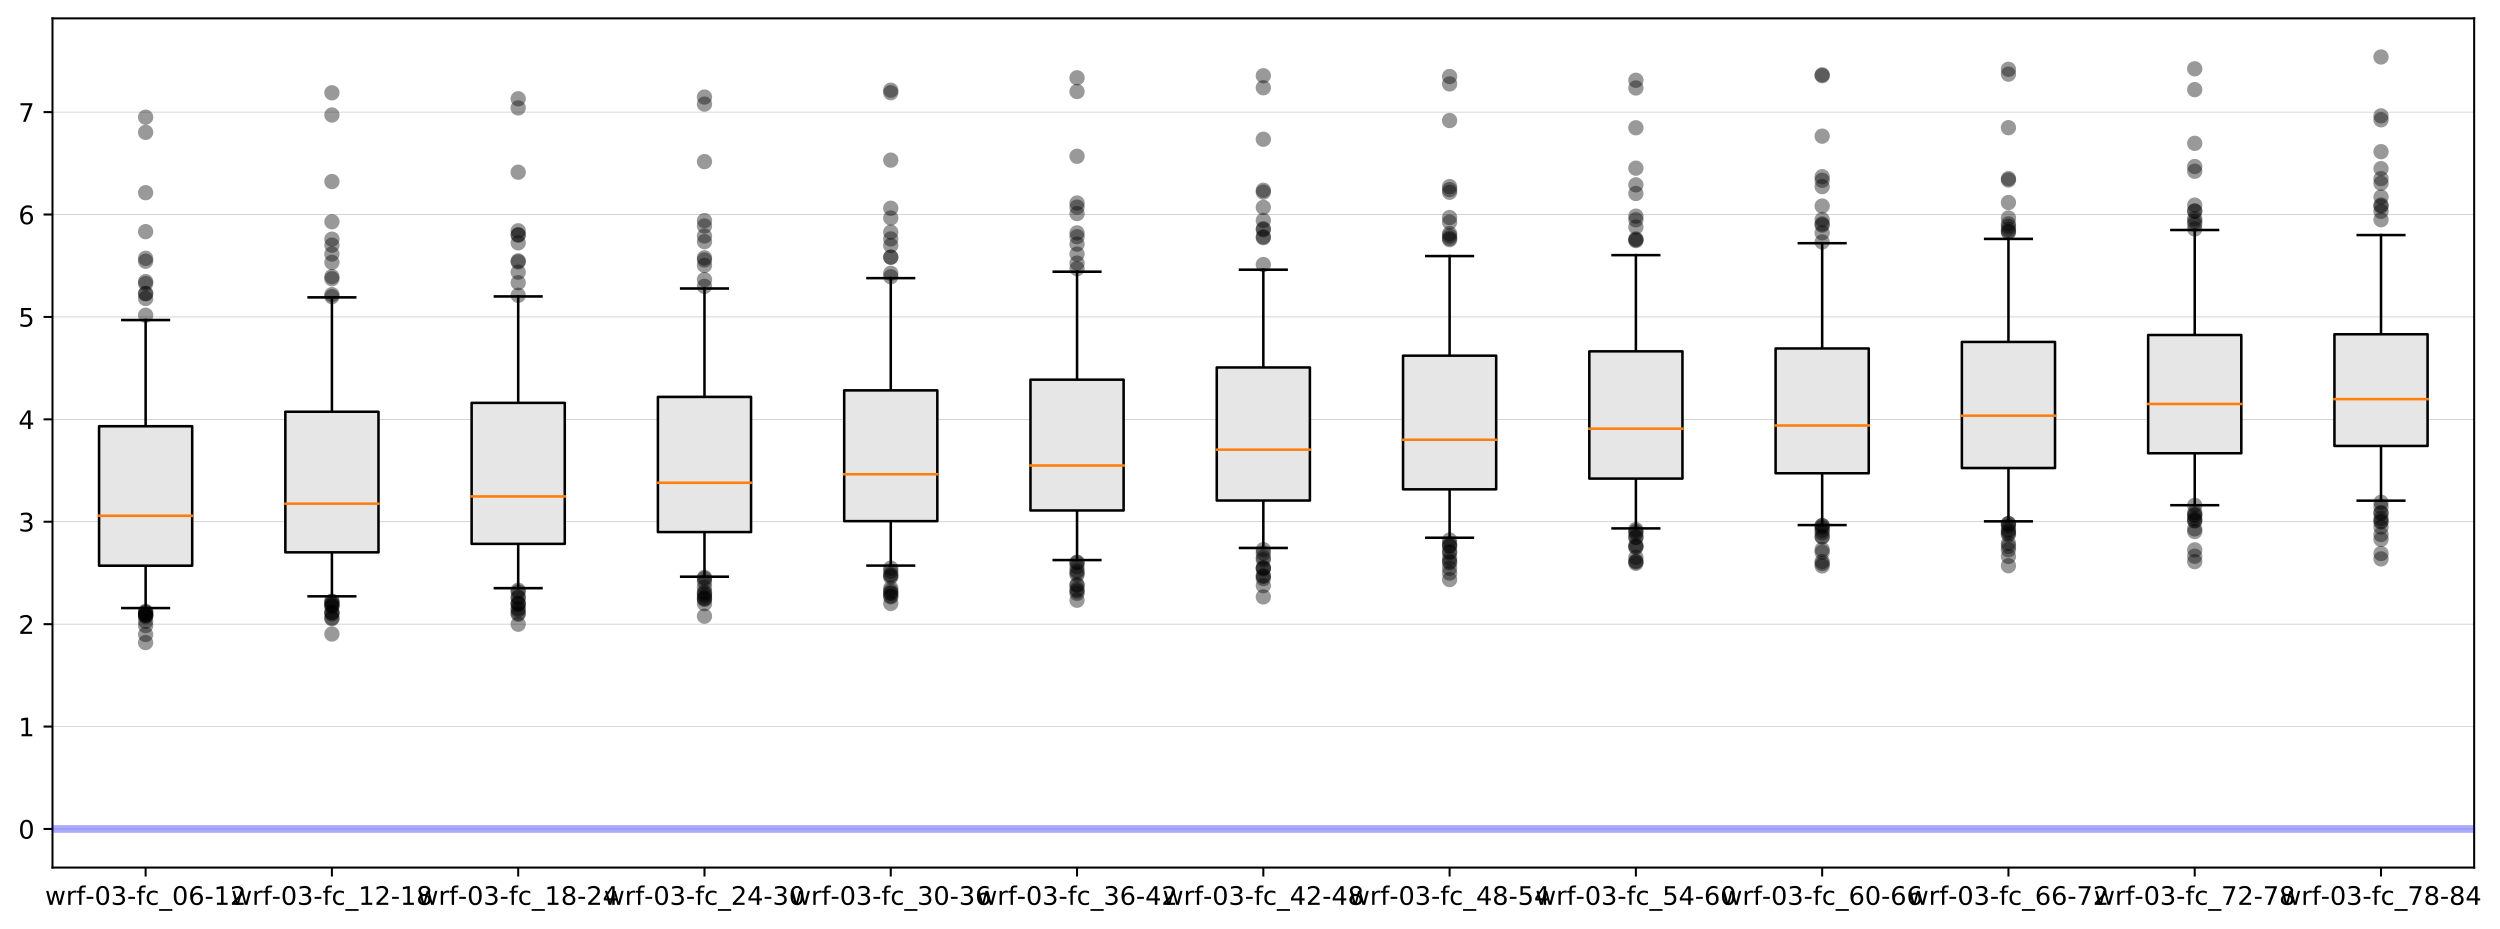 <?xml version="1.0" encoding="utf-8" standalone="no"?>
<!DOCTYPE svg PUBLIC "-//W3C//DTD SVG 1.1//EN"
  "http://www.w3.org/Graphics/SVG/1.1/DTD/svg11.dtd">
<!-- Created with matplotlib (https://matplotlib.org/) -->
<svg height="363.996pt" version="1.1" viewBox="0 0 979.287 363.996" width="979.287pt" xmlns="http://www.w3.org/2000/svg" xmlns:xlink="http://www.w3.org/1999/xlink">
 <defs>
  <style type="text/css">
*{stroke-linecap:butt;stroke-linejoin:round;}
  </style>
 </defs>
 <g id="figure_1">
  <g id="patch_1">
   <path d="M 0 363.996 
L 979.287 363.996 
L 979.287 0 
L 0 0 
z
" style="fill:#ffffff;"/>
  </g>
  <g id="axes_1">
   <g id="patch_2">
    <path d="M 20.562 339.84 
L 969.163 339.84 
L 969.163 7.2 
L 20.562 7.2 
z
" style="fill:#ffffff;"/>
   </g>
   <g id="matplotlib.axis_1">
    <g id="xtick_1">
     <g id="line2d_1">
      <defs>
       <path d="M 0 0 
L 0 3.5 
" id="m078053492b" style="stroke:#000000;stroke-width:0.8;"/>
      </defs>
      <g>
       <use style="stroke:#000000;stroke-width:0.8;" x="57.047" xlink:href="#m078053492b" y="339.84"/>
      </g>
     </g>
     <g id="text_1">
      <!-- wrf-03-fc_06-12 -->
      <defs>
       <path d="M 4.203 54.688 
L 13.188 54.688 
L 24.422 12.016 
L 35.594 54.688 
L 46.188 54.688 
L 57.422 12.016 
L 68.609 54.688 
L 77.594 54.688 
L 63.281 0 
L 52.688 0 
L 40.922 44.828 
L 29.109 0 
L 18.5 0 
z
" id="DejaVuSans-119"/>
       <path d="M 41.109 46.297 
Q 39.594 47.172 37.812 47.578 
Q 36.031 48 33.891 48 
Q 26.266 48 22.188 43.047 
Q 18.109 38.094 18.109 28.812 
L 18.109 0 
L 9.078 0 
L 9.078 54.688 
L 18.109 54.688 
L 18.109 46.188 
Q 20.953 51.172 25.484 53.578 
Q 30.031 56 36.531 56 
Q 37.453 56 38.578 55.875 
Q 39.703 55.766 41.062 55.516 
z
" id="DejaVuSans-114"/>
       <path d="M 37.109 75.984 
L 37.109 68.5 
L 28.516 68.5 
Q 23.688 68.5 21.797 66.547 
Q 19.922 64.594 19.922 59.516 
L 19.922 54.688 
L 34.719 54.688 
L 34.719 47.703 
L 19.922 47.703 
L 19.922 0 
L 10.891 0 
L 10.891 47.703 
L 2.297 47.703 
L 2.297 54.688 
L 10.891 54.688 
L 10.891 58.5 
Q 10.891 67.625 15.141 71.797 
Q 19.391 75.984 28.609 75.984 
z
" id="DejaVuSans-102"/>
       <path d="M 4.891 31.391 
L 31.203 31.391 
L 31.203 23.391 
L 4.891 23.391 
z
" id="DejaVuSans-45"/>
       <path d="M 31.781 66.406 
Q 24.172 66.406 20.328 58.906 
Q 16.5 51.422 16.5 36.375 
Q 16.5 21.391 20.328 13.891 
Q 24.172 6.391 31.781 6.391 
Q 39.453 6.391 43.281 13.891 
Q 47.125 21.391 47.125 36.375 
Q 47.125 51.422 43.281 58.906 
Q 39.453 66.406 31.781 66.406 
z
M 31.781 74.219 
Q 44.047 74.219 50.516 64.516 
Q 56.984 54.828 56.984 36.375 
Q 56.984 17.969 50.516 8.266 
Q 44.047 -1.422 31.781 -1.422 
Q 19.531 -1.422 13.062 8.266 
Q 6.594 17.969 6.594 36.375 
Q 6.594 54.828 13.062 64.516 
Q 19.531 74.219 31.781 74.219 
z
" id="DejaVuSans-48"/>
       <path d="M 40.578 39.312 
Q 47.656 37.797 51.625 33 
Q 55.609 28.219 55.609 21.188 
Q 55.609 10.406 48.188 4.484 
Q 40.766 -1.422 27.094 -1.422 
Q 22.516 -1.422 17.656 -0.516 
Q 12.797 0.391 7.625 2.203 
L 7.625 11.719 
Q 11.719 9.328 16.594 8.109 
Q 21.484 6.891 26.812 6.891 
Q 36.078 6.891 40.938 10.547 
Q 45.797 14.203 45.797 21.188 
Q 45.797 27.641 41.281 31.266 
Q 36.766 34.906 28.719 34.906 
L 20.219 34.906 
L 20.219 43.016 
L 29.109 43.016 
Q 36.375 43.016 40.234 45.922 
Q 44.094 48.828 44.094 54.297 
Q 44.094 59.906 40.109 62.906 
Q 36.141 65.922 28.719 65.922 
Q 24.656 65.922 20.016 65.031 
Q 15.375 64.156 9.812 62.312 
L 9.812 71.094 
Q 15.438 72.656 20.344 73.438 
Q 25.25 74.219 29.594 74.219 
Q 40.828 74.219 47.359 69.109 
Q 53.906 64.016 53.906 55.328 
Q 53.906 49.266 50.438 45.094 
Q 46.969 40.922 40.578 39.312 
z
" id="DejaVuSans-51"/>
       <path d="M 48.781 52.594 
L 48.781 44.188 
Q 44.969 46.297 41.141 47.344 
Q 37.312 48.391 33.406 48.391 
Q 24.656 48.391 19.812 42.844 
Q 14.984 37.312 14.984 27.297 
Q 14.984 17.281 19.812 11.734 
Q 24.656 6.203 33.406 6.203 
Q 37.312 6.203 41.141 7.25 
Q 44.969 8.297 48.781 10.406 
L 48.781 2.094 
Q 45.016 0.344 40.984 -0.531 
Q 36.969 -1.422 32.422 -1.422 
Q 20.062 -1.422 12.781 6.344 
Q 5.516 14.109 5.516 27.297 
Q 5.516 40.672 12.859 48.328 
Q 20.219 56 33.016 56 
Q 37.156 56 41.109 55.141 
Q 45.062 54.297 48.781 52.594 
z
" id="DejaVuSans-99"/>
       <path d="M 50.984 -16.609 
L 50.984 -23.578 
L -0.984 -23.578 
L -0.984 -16.609 
z
" id="DejaVuSans-95"/>
       <path d="M 33.016 40.375 
Q 26.375 40.375 22.484 35.828 
Q 18.609 31.297 18.609 23.391 
Q 18.609 15.531 22.484 10.953 
Q 26.375 6.391 33.016 6.391 
Q 39.656 6.391 43.531 10.953 
Q 47.406 15.531 47.406 23.391 
Q 47.406 31.297 43.531 35.828 
Q 39.656 40.375 33.016 40.375 
z
M 52.594 71.297 
L 52.594 62.312 
Q 48.875 64.062 45.094 64.984 
Q 41.312 65.922 37.594 65.922 
Q 27.828 65.922 22.672 59.328 
Q 17.531 52.734 16.797 39.406 
Q 19.672 43.656 24.016 45.922 
Q 28.375 48.188 33.594 48.188 
Q 44.578 48.188 50.953 41.516 
Q 57.328 34.859 57.328 23.391 
Q 57.328 12.156 50.688 5.359 
Q 44.047 -1.422 33.016 -1.422 
Q 20.359 -1.422 13.672 8.266 
Q 6.984 17.969 6.984 36.375 
Q 6.984 53.656 15.188 63.938 
Q 23.391 74.219 37.203 74.219 
Q 40.922 74.219 44.703 73.484 
Q 48.484 72.75 52.594 71.297 
z
" id="DejaVuSans-54"/>
       <path d="M 12.406 8.297 
L 28.516 8.297 
L 28.516 63.922 
L 10.984 60.406 
L 10.984 69.391 
L 28.422 72.906 
L 38.281 72.906 
L 38.281 8.297 
L 54.391 8.297 
L 54.391 0 
L 12.406 0 
z
" id="DejaVuSans-49"/>
       <path d="M 19.188 8.297 
L 53.609 8.297 
L 53.609 0 
L 7.328 0 
L 7.328 8.297 
Q 12.938 14.109 22.625 23.891 
Q 32.328 33.688 34.812 36.531 
Q 39.547 41.844 41.422 45.531 
Q 43.312 49.219 43.312 52.781 
Q 43.312 58.594 39.234 62.25 
Q 35.156 65.922 28.609 65.922 
Q 23.969 65.922 18.812 64.312 
Q 13.672 62.703 7.812 59.422 
L 7.812 69.391 
Q 13.766 71.781 18.938 73 
Q 24.125 74.219 28.422 74.219 
Q 39.75 74.219 46.484 68.547 
Q 53.219 62.891 53.219 53.422 
Q 53.219 48.922 51.531 44.891 
Q 49.859 40.875 45.406 35.406 
Q 44.188 33.984 37.641 27.219 
Q 31.109 20.453 19.188 8.297 
z
" id="DejaVuSans-50"/>
      </defs>
      <g transform="translate(17.638 354.438)scale(0.1 -0.1)">
       <use xlink:href="#DejaVuSans-119"/>
       <use x="81.787" xlink:href="#DejaVuSans-114"/>
       <use x="122.9" xlink:href="#DejaVuSans-102"/>
       <use x="158.027" xlink:href="#DejaVuSans-45"/>
       <use x="194.111" xlink:href="#DejaVuSans-48"/>
       <use x="257.734" xlink:href="#DejaVuSans-51"/>
       <use x="321.357" xlink:href="#DejaVuSans-45"/>
       <use x="357.441" xlink:href="#DejaVuSans-102"/>
       <use x="392.646" xlink:href="#DejaVuSans-99"/>
       <use x="447.627" xlink:href="#DejaVuSans-95"/>
       <use x="497.627" xlink:href="#DejaVuSans-48"/>
       <use x="561.25" xlink:href="#DejaVuSans-54"/>
       <use x="624.873" xlink:href="#DejaVuSans-45"/>
       <use x="660.957" xlink:href="#DejaVuSans-49"/>
       <use x="724.58" xlink:href="#DejaVuSans-50"/>
      </g>
     </g>
    </g>
    <g id="xtick_2">
     <g id="line2d_2">
      <g>
       <use style="stroke:#000000;stroke-width:0.8;" x="130.016" xlink:href="#m078053492b" y="339.84"/>
      </g>
     </g>
     <g id="text_2">
      <!-- wrf-03-fc_12-18 -->
      <defs>
       <path d="M 31.781 34.625 
Q 24.75 34.625 20.719 30.859 
Q 16.703 27.094 16.703 20.516 
Q 16.703 13.922 20.719 10.156 
Q 24.75 6.391 31.781 6.391 
Q 38.812 6.391 42.859 10.172 
Q 46.922 13.969 46.922 20.516 
Q 46.922 27.094 42.891 30.859 
Q 38.875 34.625 31.781 34.625 
z
M 21.922 38.812 
Q 15.578 40.375 12.031 44.719 
Q 8.5 49.078 8.5 55.328 
Q 8.5 64.062 14.719 69.141 
Q 20.953 74.219 31.781 74.219 
Q 42.672 74.219 48.875 69.141 
Q 55.078 64.062 55.078 55.328 
Q 55.078 49.078 51.531 44.719 
Q 48 40.375 41.703 38.812 
Q 48.828 37.156 52.797 32.312 
Q 56.781 27.484 56.781 20.516 
Q 56.781 9.906 50.312 4.234 
Q 43.844 -1.422 31.781 -1.422 
Q 19.734 -1.422 13.25 4.234 
Q 6.781 9.906 6.781 20.516 
Q 6.781 27.484 10.781 32.312 
Q 14.797 37.156 21.922 38.812 
z
M 18.312 54.391 
Q 18.312 48.734 21.844 45.562 
Q 25.391 42.391 31.781 42.391 
Q 38.141 42.391 41.719 45.562 
Q 45.312 48.734 45.312 54.391 
Q 45.312 60.062 41.719 63.234 
Q 38.141 66.406 31.781 66.406 
Q 25.391 66.406 21.844 63.234 
Q 18.312 60.062 18.312 54.391 
z
" id="DejaVuSans-56"/>
      </defs>
      <g transform="translate(90.607 354.438)scale(0.1 -0.1)">
       <use xlink:href="#DejaVuSans-119"/>
       <use x="81.787" xlink:href="#DejaVuSans-114"/>
       <use x="122.9" xlink:href="#DejaVuSans-102"/>
       <use x="158.027" xlink:href="#DejaVuSans-45"/>
       <use x="194.111" xlink:href="#DejaVuSans-48"/>
       <use x="257.734" xlink:href="#DejaVuSans-51"/>
       <use x="321.357" xlink:href="#DejaVuSans-45"/>
       <use x="357.441" xlink:href="#DejaVuSans-102"/>
       <use x="392.646" xlink:href="#DejaVuSans-99"/>
       <use x="447.627" xlink:href="#DejaVuSans-95"/>
       <use x="497.627" xlink:href="#DejaVuSans-49"/>
       <use x="561.25" xlink:href="#DejaVuSans-50"/>
       <use x="624.873" xlink:href="#DejaVuSans-45"/>
       <use x="660.957" xlink:href="#DejaVuSans-49"/>
       <use x="724.58" xlink:href="#DejaVuSans-56"/>
      </g>
     </g>
    </g>
    <g id="xtick_3">
     <g id="line2d_3">
      <g>
       <use style="stroke:#000000;stroke-width:0.8;" x="202.986" xlink:href="#m078053492b" y="339.84"/>
      </g>
     </g>
     <g id="text_3">
      <!-- wrf-03-fc_18-24 -->
      <defs>
       <path d="M 37.797 64.312 
L 12.891 25.391 
L 37.797 25.391 
z
M 35.203 72.906 
L 47.609 72.906 
L 47.609 25.391 
L 58.016 25.391 
L 58.016 17.188 
L 47.609 17.188 
L 47.609 0 
L 37.797 0 
L 37.797 17.188 
L 4.891 17.188 
L 4.891 26.703 
z
" id="DejaVuSans-52"/>
      </defs>
      <g transform="translate(163.576 354.438)scale(0.1 -0.1)">
       <use xlink:href="#DejaVuSans-119"/>
       <use x="81.787" xlink:href="#DejaVuSans-114"/>
       <use x="122.9" xlink:href="#DejaVuSans-102"/>
       <use x="158.027" xlink:href="#DejaVuSans-45"/>
       <use x="194.111" xlink:href="#DejaVuSans-48"/>
       <use x="257.734" xlink:href="#DejaVuSans-51"/>
       <use x="321.357" xlink:href="#DejaVuSans-45"/>
       <use x="357.441" xlink:href="#DejaVuSans-102"/>
       <use x="392.646" xlink:href="#DejaVuSans-99"/>
       <use x="447.627" xlink:href="#DejaVuSans-95"/>
       <use x="497.627" xlink:href="#DejaVuSans-49"/>
       <use x="561.25" xlink:href="#DejaVuSans-56"/>
       <use x="624.873" xlink:href="#DejaVuSans-45"/>
       <use x="660.957" xlink:href="#DejaVuSans-50"/>
       <use x="724.58" xlink:href="#DejaVuSans-52"/>
      </g>
     </g>
    </g>
    <g id="xtick_4">
     <g id="line2d_4">
      <g>
       <use style="stroke:#000000;stroke-width:0.8;" x="275.955" xlink:href="#m078053492b" y="339.84"/>
      </g>
     </g>
     <g id="text_4">
      <!-- wrf-03-fc_24-30 -->
      <g transform="translate(236.545 354.438)scale(0.1 -0.1)">
       <use xlink:href="#DejaVuSans-119"/>
       <use x="81.787" xlink:href="#DejaVuSans-114"/>
       <use x="122.9" xlink:href="#DejaVuSans-102"/>
       <use x="158.027" xlink:href="#DejaVuSans-45"/>
       <use x="194.111" xlink:href="#DejaVuSans-48"/>
       <use x="257.734" xlink:href="#DejaVuSans-51"/>
       <use x="321.357" xlink:href="#DejaVuSans-45"/>
       <use x="357.441" xlink:href="#DejaVuSans-102"/>
       <use x="392.646" xlink:href="#DejaVuSans-99"/>
       <use x="447.627" xlink:href="#DejaVuSans-95"/>
       <use x="497.627" xlink:href="#DejaVuSans-50"/>
       <use x="561.25" xlink:href="#DejaVuSans-52"/>
       <use x="624.873" xlink:href="#DejaVuSans-45"/>
       <use x="660.957" xlink:href="#DejaVuSans-51"/>
       <use x="724.58" xlink:href="#DejaVuSans-48"/>
      </g>
     </g>
    </g>
    <g id="xtick_5">
     <g id="line2d_5">
      <g>
       <use style="stroke:#000000;stroke-width:0.8;" x="348.924" xlink:href="#m078053492b" y="339.84"/>
      </g>
     </g>
     <g id="text_5">
      <!-- wrf-03-fc_30-36 -->
      <g transform="translate(309.515 354.438)scale(0.1 -0.1)">
       <use xlink:href="#DejaVuSans-119"/>
       <use x="81.787" xlink:href="#DejaVuSans-114"/>
       <use x="122.9" xlink:href="#DejaVuSans-102"/>
       <use x="158.027" xlink:href="#DejaVuSans-45"/>
       <use x="194.111" xlink:href="#DejaVuSans-48"/>
       <use x="257.734" xlink:href="#DejaVuSans-51"/>
       <use x="321.357" xlink:href="#DejaVuSans-45"/>
       <use x="357.441" xlink:href="#DejaVuSans-102"/>
       <use x="392.646" xlink:href="#DejaVuSans-99"/>
       <use x="447.627" xlink:href="#DejaVuSans-95"/>
       <use x="497.627" xlink:href="#DejaVuSans-51"/>
       <use x="561.25" xlink:href="#DejaVuSans-48"/>
       <use x="624.873" xlink:href="#DejaVuSans-45"/>
       <use x="660.957" xlink:href="#DejaVuSans-51"/>
       <use x="724.58" xlink:href="#DejaVuSans-54"/>
      </g>
     </g>
    </g>
    <g id="xtick_6">
     <g id="line2d_6">
      <g>
       <use style="stroke:#000000;stroke-width:0.8;" x="421.893" xlink:href="#m078053492b" y="339.84"/>
      </g>
     </g>
     <g id="text_6">
      <!-- wrf-03-fc_36-42 -->
      <g transform="translate(382.484 354.438)scale(0.1 -0.1)">
       <use xlink:href="#DejaVuSans-119"/>
       <use x="81.787" xlink:href="#DejaVuSans-114"/>
       <use x="122.9" xlink:href="#DejaVuSans-102"/>
       <use x="158.027" xlink:href="#DejaVuSans-45"/>
       <use x="194.111" xlink:href="#DejaVuSans-48"/>
       <use x="257.734" xlink:href="#DejaVuSans-51"/>
       <use x="321.357" xlink:href="#DejaVuSans-45"/>
       <use x="357.441" xlink:href="#DejaVuSans-102"/>
       <use x="392.646" xlink:href="#DejaVuSans-99"/>
       <use x="447.627" xlink:href="#DejaVuSans-95"/>
       <use x="497.627" xlink:href="#DejaVuSans-51"/>
       <use x="561.25" xlink:href="#DejaVuSans-54"/>
       <use x="624.873" xlink:href="#DejaVuSans-45"/>
       <use x="660.957" xlink:href="#DejaVuSans-52"/>
       <use x="724.58" xlink:href="#DejaVuSans-50"/>
      </g>
     </g>
    </g>
    <g id="xtick_7">
     <g id="line2d_7">
      <g>
       <use style="stroke:#000000;stroke-width:0.8;" x="494.863" xlink:href="#m078053492b" y="339.84"/>
      </g>
     </g>
     <g id="text_7">
      <!-- wrf-03-fc_42-48 -->
      <g transform="translate(455.453 354.438)scale(0.1 -0.1)">
       <use xlink:href="#DejaVuSans-119"/>
       <use x="81.787" xlink:href="#DejaVuSans-114"/>
       <use x="122.9" xlink:href="#DejaVuSans-102"/>
       <use x="158.027" xlink:href="#DejaVuSans-45"/>
       <use x="194.111" xlink:href="#DejaVuSans-48"/>
       <use x="257.734" xlink:href="#DejaVuSans-51"/>
       <use x="321.357" xlink:href="#DejaVuSans-45"/>
       <use x="357.441" xlink:href="#DejaVuSans-102"/>
       <use x="392.646" xlink:href="#DejaVuSans-99"/>
       <use x="447.627" xlink:href="#DejaVuSans-95"/>
       <use x="497.627" xlink:href="#DejaVuSans-52"/>
       <use x="561.25" xlink:href="#DejaVuSans-50"/>
       <use x="624.873" xlink:href="#DejaVuSans-45"/>
       <use x="660.957" xlink:href="#DejaVuSans-52"/>
       <use x="724.58" xlink:href="#DejaVuSans-56"/>
      </g>
     </g>
    </g>
    <g id="xtick_8">
     <g id="line2d_8">
      <g>
       <use style="stroke:#000000;stroke-width:0.8;" x="567.832" xlink:href="#m078053492b" y="339.84"/>
      </g>
     </g>
     <g id="text_8">
      <!-- wrf-03-fc_48-54 -->
      <defs>
       <path d="M 10.797 72.906 
L 49.516 72.906 
L 49.516 64.594 
L 19.828 64.594 
L 19.828 46.734 
Q 21.969 47.469 24.109 47.828 
Q 26.266 48.188 28.422 48.188 
Q 40.625 48.188 47.75 41.5 
Q 54.891 34.812 54.891 23.391 
Q 54.891 11.625 47.562 5.094 
Q 40.234 -1.422 26.906 -1.422 
Q 22.312 -1.422 17.547 -0.641 
Q 12.797 0.141 7.719 1.703 
L 7.719 11.625 
Q 12.109 9.234 16.797 8.062 
Q 21.484 6.891 26.703 6.891 
Q 35.156 6.891 40.078 11.328 
Q 45.016 15.766 45.016 23.391 
Q 45.016 31 40.078 35.438 
Q 35.156 39.891 26.703 39.891 
Q 22.75 39.891 18.812 39.016 
Q 14.891 38.141 10.797 36.281 
z
" id="DejaVuSans-53"/>
      </defs>
      <g transform="translate(528.422 354.438)scale(0.1 -0.1)">
       <use xlink:href="#DejaVuSans-119"/>
       <use x="81.787" xlink:href="#DejaVuSans-114"/>
       <use x="122.9" xlink:href="#DejaVuSans-102"/>
       <use x="158.027" xlink:href="#DejaVuSans-45"/>
       <use x="194.111" xlink:href="#DejaVuSans-48"/>
       <use x="257.734" xlink:href="#DejaVuSans-51"/>
       <use x="321.357" xlink:href="#DejaVuSans-45"/>
       <use x="357.441" xlink:href="#DejaVuSans-102"/>
       <use x="392.646" xlink:href="#DejaVuSans-99"/>
       <use x="447.627" xlink:href="#DejaVuSans-95"/>
       <use x="497.627" xlink:href="#DejaVuSans-52"/>
       <use x="561.25" xlink:href="#DejaVuSans-56"/>
       <use x="624.873" xlink:href="#DejaVuSans-45"/>
       <use x="660.957" xlink:href="#DejaVuSans-53"/>
       <use x="724.58" xlink:href="#DejaVuSans-52"/>
      </g>
     </g>
    </g>
    <g id="xtick_9">
     <g id="line2d_9">
      <g>
       <use style="stroke:#000000;stroke-width:0.8;" x="640.801" xlink:href="#m078053492b" y="339.84"/>
      </g>
     </g>
     <g id="text_9">
      <!-- wrf-03-fc_54-60 -->
      <g transform="translate(601.392 354.438)scale(0.1 -0.1)">
       <use xlink:href="#DejaVuSans-119"/>
       <use x="81.787" xlink:href="#DejaVuSans-114"/>
       <use x="122.9" xlink:href="#DejaVuSans-102"/>
       <use x="158.027" xlink:href="#DejaVuSans-45"/>
       <use x="194.111" xlink:href="#DejaVuSans-48"/>
       <use x="257.734" xlink:href="#DejaVuSans-51"/>
       <use x="321.357" xlink:href="#DejaVuSans-45"/>
       <use x="357.441" xlink:href="#DejaVuSans-102"/>
       <use x="392.646" xlink:href="#DejaVuSans-99"/>
       <use x="447.627" xlink:href="#DejaVuSans-95"/>
       <use x="497.627" xlink:href="#DejaVuSans-53"/>
       <use x="561.25" xlink:href="#DejaVuSans-52"/>
       <use x="624.873" xlink:href="#DejaVuSans-45"/>
       <use x="660.957" xlink:href="#DejaVuSans-54"/>
       <use x="724.58" xlink:href="#DejaVuSans-48"/>
      </g>
     </g>
    </g>
    <g id="xtick_10">
     <g id="line2d_10">
      <g>
       <use style="stroke:#000000;stroke-width:0.8;" x="713.77" xlink:href="#m078053492b" y="339.84"/>
      </g>
     </g>
     <g id="text_10">
      <!-- wrf-03-fc_60-66 -->
      <g transform="translate(674.361 354.438)scale(0.1 -0.1)">
       <use xlink:href="#DejaVuSans-119"/>
       <use x="81.787" xlink:href="#DejaVuSans-114"/>
       <use x="122.9" xlink:href="#DejaVuSans-102"/>
       <use x="158.027" xlink:href="#DejaVuSans-45"/>
       <use x="194.111" xlink:href="#DejaVuSans-48"/>
       <use x="257.734" xlink:href="#DejaVuSans-51"/>
       <use x="321.357" xlink:href="#DejaVuSans-45"/>
       <use x="357.441" xlink:href="#DejaVuSans-102"/>
       <use x="392.646" xlink:href="#DejaVuSans-99"/>
       <use x="447.627" xlink:href="#DejaVuSans-95"/>
       <use x="497.627" xlink:href="#DejaVuSans-54"/>
       <use x="561.25" xlink:href="#DejaVuSans-48"/>
       <use x="624.873" xlink:href="#DejaVuSans-45"/>
       <use x="660.957" xlink:href="#DejaVuSans-54"/>
       <use x="724.58" xlink:href="#DejaVuSans-54"/>
      </g>
     </g>
    </g>
    <g id="xtick_11">
     <g id="line2d_11">
      <g>
       <use style="stroke:#000000;stroke-width:0.8;" x="786.739" xlink:href="#m078053492b" y="339.84"/>
      </g>
     </g>
     <g id="text_11">
      <!-- wrf-03-fc_66-72 -->
      <defs>
       <path d="M 8.203 72.906 
L 55.078 72.906 
L 55.078 68.703 
L 28.609 0 
L 18.312 0 
L 43.219 64.594 
L 8.203 64.594 
z
" id="DejaVuSans-55"/>
      </defs>
      <g transform="translate(747.33 354.438)scale(0.1 -0.1)">
       <use xlink:href="#DejaVuSans-119"/>
       <use x="81.787" xlink:href="#DejaVuSans-114"/>
       <use x="122.9" xlink:href="#DejaVuSans-102"/>
       <use x="158.027" xlink:href="#DejaVuSans-45"/>
       <use x="194.111" xlink:href="#DejaVuSans-48"/>
       <use x="257.734" xlink:href="#DejaVuSans-51"/>
       <use x="321.357" xlink:href="#DejaVuSans-45"/>
       <use x="357.441" xlink:href="#DejaVuSans-102"/>
       <use x="392.646" xlink:href="#DejaVuSans-99"/>
       <use x="447.627" xlink:href="#DejaVuSans-95"/>
       <use x="497.627" xlink:href="#DejaVuSans-54"/>
       <use x="561.25" xlink:href="#DejaVuSans-54"/>
       <use x="624.873" xlink:href="#DejaVuSans-45"/>
       <use x="660.957" xlink:href="#DejaVuSans-55"/>
       <use x="724.58" xlink:href="#DejaVuSans-50"/>
      </g>
     </g>
    </g>
    <g id="xtick_12">
     <g id="line2d_12">
      <g>
       <use style="stroke:#000000;stroke-width:0.8;" x="859.709" xlink:href="#m078053492b" y="339.84"/>
      </g>
     </g>
     <g id="text_12">
      <!-- wrf-03-fc_72-78 -->
      <g transform="translate(820.299 354.438)scale(0.1 -0.1)">
       <use xlink:href="#DejaVuSans-119"/>
       <use x="81.787" xlink:href="#DejaVuSans-114"/>
       <use x="122.9" xlink:href="#DejaVuSans-102"/>
       <use x="158.027" xlink:href="#DejaVuSans-45"/>
       <use x="194.111" xlink:href="#DejaVuSans-48"/>
       <use x="257.734" xlink:href="#DejaVuSans-51"/>
       <use x="321.357" xlink:href="#DejaVuSans-45"/>
       <use x="357.441" xlink:href="#DejaVuSans-102"/>
       <use x="392.646" xlink:href="#DejaVuSans-99"/>
       <use x="447.627" xlink:href="#DejaVuSans-95"/>
       <use x="497.627" xlink:href="#DejaVuSans-55"/>
       <use x="561.25" xlink:href="#DejaVuSans-50"/>
       <use x="624.873" xlink:href="#DejaVuSans-45"/>
       <use x="660.957" xlink:href="#DejaVuSans-55"/>
       <use x="724.58" xlink:href="#DejaVuSans-56"/>
      </g>
     </g>
    </g>
    <g id="xtick_13">
     <g id="line2d_13">
      <g>
       <use style="stroke:#000000;stroke-width:0.8;" x="932.678" xlink:href="#m078053492b" y="339.84"/>
      </g>
     </g>
     <g id="text_13">
      <!-- wrf-03-fc_78-84 -->
      <g transform="translate(893.269 354.438)scale(0.1 -0.1)">
       <use xlink:href="#DejaVuSans-119"/>
       <use x="81.787" xlink:href="#DejaVuSans-114"/>
       <use x="122.9" xlink:href="#DejaVuSans-102"/>
       <use x="158.027" xlink:href="#DejaVuSans-45"/>
       <use x="194.111" xlink:href="#DejaVuSans-48"/>
       <use x="257.734" xlink:href="#DejaVuSans-51"/>
       <use x="321.357" xlink:href="#DejaVuSans-45"/>
       <use x="357.441" xlink:href="#DejaVuSans-102"/>
       <use x="392.646" xlink:href="#DejaVuSans-99"/>
       <use x="447.627" xlink:href="#DejaVuSans-95"/>
       <use x="497.627" xlink:href="#DejaVuSans-55"/>
       <use x="561.25" xlink:href="#DejaVuSans-56"/>
       <use x="624.873" xlink:href="#DejaVuSans-45"/>
       <use x="660.957" xlink:href="#DejaVuSans-56"/>
       <use x="724.58" xlink:href="#DejaVuSans-52"/>
      </g>
     </g>
    </g>
   </g>
   <g id="matplotlib.axis_2">
    <g id="ytick_1">
     <g id="line2d_14">
      <path clip-path="url(#p637356c89b)" d="M 20.562 324.72 
L 969.163 324.72 
" style="fill:none;stroke:#bfbfbf;stroke-linecap:square;stroke-width:0.25;"/>
     </g>
     <g id="line2d_15">
      <defs>
       <path d="M 0 0 
L -3.5 0 
" id="m38c12bd38c" style="stroke:#000000;stroke-width:0.8;"/>
      </defs>
      <g>
       <use style="stroke:#000000;stroke-width:0.8;" x="20.562" xlink:href="#m38c12bd38c" y="324.72"/>
      </g>
     </g>
     <g id="text_14">
      <!-- 0 -->
      <g transform="translate(7.2 328.519)scale(0.1 -0.1)">
       <use xlink:href="#DejaVuSans-48"/>
      </g>
     </g>
    </g>
    <g id="ytick_2">
     <g id="line2d_16">
      <path clip-path="url(#p637356c89b)" d="M 20.562 284.605 
L 969.163 284.605 
" style="fill:none;stroke:#bfbfbf;stroke-linecap:square;stroke-width:0.25;"/>
     </g>
     <g id="line2d_17">
      <g>
       <use style="stroke:#000000;stroke-width:0.8;" x="20.562" xlink:href="#m38c12bd38c" y="284.605"/>
      </g>
     </g>
     <g id="text_15">
      <!-- 1 -->
      <g transform="translate(7.2 288.404)scale(0.1 -0.1)">
       <use xlink:href="#DejaVuSans-49"/>
      </g>
     </g>
    </g>
    <g id="ytick_3">
     <g id="line2d_18">
      <path clip-path="url(#p637356c89b)" d="M 20.562 244.49 
L 969.163 244.49 
" style="fill:none;stroke:#bfbfbf;stroke-linecap:square;stroke-width:0.25;"/>
     </g>
     <g id="line2d_19">
      <g>
       <use style="stroke:#000000;stroke-width:0.8;" x="20.562" xlink:href="#m38c12bd38c" y="244.49"/>
      </g>
     </g>
     <g id="text_16">
      <!-- 2 -->
      <g transform="translate(7.2 248.289)scale(0.1 -0.1)">
       <use xlink:href="#DejaVuSans-50"/>
      </g>
     </g>
    </g>
    <g id="ytick_4">
     <g id="line2d_20">
      <path clip-path="url(#p637356c89b)" d="M 20.562 204.375 
L 969.163 204.375 
" style="fill:none;stroke:#bfbfbf;stroke-linecap:square;stroke-width:0.25;"/>
     </g>
     <g id="line2d_21">
      <g>
       <use style="stroke:#000000;stroke-width:0.8;" x="20.562" xlink:href="#m38c12bd38c" y="204.375"/>
      </g>
     </g>
     <g id="text_17">
      <!-- 3 -->
      <g transform="translate(7.2 208.174)scale(0.1 -0.1)">
       <use xlink:href="#DejaVuSans-51"/>
      </g>
     </g>
    </g>
    <g id="ytick_5">
     <g id="line2d_22">
      <path clip-path="url(#p637356c89b)" d="M 20.562 164.259 
L 969.163 164.259 
" style="fill:none;stroke:#bfbfbf;stroke-linecap:square;stroke-width:0.25;"/>
     </g>
     <g id="line2d_23">
      <g>
       <use style="stroke:#000000;stroke-width:0.8;" x="20.562" xlink:href="#m38c12bd38c" y="164.259"/>
      </g>
     </g>
     <g id="text_18">
      <!-- 4 -->
      <g transform="translate(7.2 168.059)scale(0.1 -0.1)">
       <use xlink:href="#DejaVuSans-52"/>
      </g>
     </g>
    </g>
    <g id="ytick_6">
     <g id="line2d_24">
      <path clip-path="url(#p637356c89b)" d="M 20.562 124.144 
L 969.163 124.144 
" style="fill:none;stroke:#bfbfbf;stroke-linecap:square;stroke-width:0.25;"/>
     </g>
     <g id="line2d_25">
      <g>
       <use style="stroke:#000000;stroke-width:0.8;" x="20.562" xlink:href="#m38c12bd38c" y="124.144"/>
      </g>
     </g>
     <g id="text_19">
      <!-- 5 -->
      <g transform="translate(7.2 127.943)scale(0.1 -0.1)">
       <use xlink:href="#DejaVuSans-53"/>
      </g>
     </g>
    </g>
    <g id="ytick_7">
     <g id="line2d_26">
      <path clip-path="url(#p637356c89b)" d="M 20.562 84.029 
L 969.163 84.029 
" style="fill:none;stroke:#bfbfbf;stroke-linecap:square;stroke-width:0.25;"/>
     </g>
     <g id="line2d_27">
      <g>
       <use style="stroke:#000000;stroke-width:0.8;" x="20.562" xlink:href="#m38c12bd38c" y="84.029"/>
      </g>
     </g>
     <g id="text_20">
      <!-- 6 -->
      <g transform="translate(7.2 87.828)scale(0.1 -0.1)">
       <use xlink:href="#DejaVuSans-54"/>
      </g>
     </g>
    </g>
    <g id="ytick_8">
     <g id="line2d_28">
      <path clip-path="url(#p637356c89b)" d="M 20.562 43.914 
L 969.163 43.914 
" style="fill:none;stroke:#bfbfbf;stroke-linecap:square;stroke-width:0.25;"/>
     </g>
     <g id="line2d_29">
      <g>
       <use style="stroke:#000000;stroke-width:0.8;" x="20.562" xlink:href="#m38c12bd38c" y="43.914"/>
      </g>
     </g>
     <g id="text_21">
      <!-- 7 -->
      <g transform="translate(7.2 47.713)scale(0.1 -0.1)">
       <use xlink:href="#DejaVuSans-55"/>
      </g>
     </g>
    </g>
   </g>
   <g id="patch_3">
    <path d="M 20.562 339.84 
L 20.562 7.2 
" style="fill:none;stroke:#000000;stroke-linecap:square;stroke-linejoin:miter;stroke-width:0.8;"/>
   </g>
   <g id="patch_4">
    <path d="M 969.163 339.84 
L 969.163 7.2 
" style="fill:none;stroke:#000000;stroke-linecap:square;stroke-linejoin:miter;stroke-width:0.8;"/>
   </g>
   <g id="patch_5">
    <path d="M 20.562 339.84 
L 969.163 339.84 
" style="fill:none;stroke:#000000;stroke-linecap:square;stroke-linejoin:miter;stroke-width:0.8;"/>
   </g>
   <g id="patch_6">
    <path d="M 20.562 7.2 
L 969.163 7.2 
" style="fill:none;stroke:#000000;stroke-linecap:square;stroke-linejoin:miter;stroke-width:0.8;"/>
   </g>
   <g id="line2d_30">
    <path clip-path="url(#p637356c89b)" d="M 20.562 324.72 
L 969.163 324.72 
" style="fill:none;stroke:#0000ff;stroke-linecap:square;stroke-opacity:0.333;stroke-width:3;"/>
   </g>
   <g id="line2d_31">
    <path clip-path="url(#p637356c89b)" d="M 57.047 221.592 
L 57.047 238.184 
" style="fill:none;stroke:#000000;stroke-linecap:square;"/>
   </g>
   <g id="line2d_32">
    <path clip-path="url(#p637356c89b)" d="M 57.047 166.957 
L 57.047 125.36 
" style="fill:none;stroke:#000000;stroke-linecap:square;"/>
   </g>
   <g id="line2d_33">
    <path clip-path="url(#p637356c89b)" d="M 47.926 238.184 
L 66.168 238.184 
" style="fill:none;stroke:#000000;stroke-linecap:square;"/>
   </g>
   <g id="line2d_34">
    <path clip-path="url(#p637356c89b)" d="M 47.926 125.36 
L 66.168 125.36 
" style="fill:none;stroke:#000000;stroke-linecap:square;"/>
   </g>
   <g id="line2d_35">
    <defs>
     <path d="M 0 3 
C 0.796 3 1.559 2.684 2.121 2.121 
C 2.684 1.559 3 0.796 3 0 
C 3 -0.796 2.684 -1.559 2.121 -2.121 
C 1.559 -2.684 0.796 -3 0 -3 
C -0.796 -3 -1.559 -2.684 -2.121 -2.121 
C -2.684 -1.559 -3 -0.796 -3 0 
C -3 0.796 -2.684 1.559 -2.121 2.121 
C -1.559 2.684 -0.796 3 0 3 
z
" id="m25a8ec94dc" style="stroke:#000000;stroke-opacity:0;"/>
    </defs>
    <g clip-path="url(#p637356c89b)">
     <use style="fill-opacity:0.4;stroke:#000000;stroke-opacity:0;" x="57.047" xlink:href="#m25a8ec94dc" y="239.487"/>
     <use style="fill-opacity:0.4;stroke:#000000;stroke-opacity:0;" x="57.047" xlink:href="#m25a8ec94dc" y="240.121"/>
     <use style="fill-opacity:0.4;stroke:#000000;stroke-opacity:0;" x="57.047" xlink:href="#m25a8ec94dc" y="239.768"/>
     <use style="fill-opacity:0.4;stroke:#000000;stroke-opacity:0;" x="57.047" xlink:href="#m25a8ec94dc" y="245.059"/>
     <use style="fill-opacity:0.4;stroke:#000000;stroke-opacity:0;" x="57.047" xlink:href="#m25a8ec94dc" y="240.907"/>
     <use style="fill-opacity:0.4;stroke:#000000;stroke-opacity:0;" x="57.047" xlink:href="#m25a8ec94dc" y="241.04"/>
     <use style="fill-opacity:0.4;stroke:#000000;stroke-opacity:0;" x="57.047" xlink:href="#m25a8ec94dc" y="240.923"/>
     <use style="fill-opacity:0.4;stroke:#000000;stroke-opacity:0;" x="57.047" xlink:href="#m25a8ec94dc" y="248.537"/>
     <use style="fill-opacity:0.4;stroke:#000000;stroke-opacity:0;" x="57.047" xlink:href="#m25a8ec94dc" y="243.403"/>
     <use style="fill-opacity:0.4;stroke:#000000;stroke-opacity:0;" x="57.047" xlink:href="#m25a8ec94dc" y="240.723"/>
     <use style="fill-opacity:0.4;stroke:#000000;stroke-opacity:0;" x="57.047" xlink:href="#m25a8ec94dc" y="241.553"/>
     <use style="fill-opacity:0.4;stroke:#000000;stroke-opacity:0;" x="57.047" xlink:href="#m25a8ec94dc" y="251.71"/>
     <use style="fill-opacity:0.4;stroke:#000000;stroke-opacity:0;" x="57.047" xlink:href="#m25a8ec94dc" y="75.481"/>
     <use style="fill-opacity:0.4;stroke:#000000;stroke-opacity:0;" x="57.047" xlink:href="#m25a8ec94dc" y="111.063"/>
     <use style="fill-opacity:0.4;stroke:#000000;stroke-opacity:0;" x="57.047" xlink:href="#m25a8ec94dc" y="45.908"/>
     <use style="fill-opacity:0.4;stroke:#000000;stroke-opacity:0;" x="57.047" xlink:href="#m25a8ec94dc" y="116.924"/>
     <use style="fill-opacity:0.4;stroke:#000000;stroke-opacity:0;" x="57.047" xlink:href="#m25a8ec94dc" y="102.326"/>
     <use style="fill-opacity:0.4;stroke:#000000;stroke-opacity:0;" x="57.047" xlink:href="#m25a8ec94dc" y="90.732"/>
     <use style="fill-opacity:0.4;stroke:#000000;stroke-opacity:0;" x="57.047" xlink:href="#m25a8ec94dc" y="101.186"/>
     <use style="fill-opacity:0.4;stroke:#000000;stroke-opacity:0;" x="57.047" xlink:href="#m25a8ec94dc" y="123.482"/>
     <use style="fill-opacity:0.4;stroke:#000000;stroke-opacity:0;" x="57.047" xlink:href="#m25a8ec94dc" y="115.054"/>
     <use style="fill-opacity:0.4;stroke:#000000;stroke-opacity:0;" x="57.047" xlink:href="#m25a8ec94dc" y="110.293"/>
     <use style="fill-opacity:0.4;stroke:#000000;stroke-opacity:0;" x="57.047" xlink:href="#m25a8ec94dc" y="51.837"/>
     <use style="fill-opacity:0.4;stroke:#000000;stroke-opacity:0;" x="57.047" xlink:href="#m25a8ec94dc" y="114.962"/>
    </g>
   </g>
   <g id="line2d_36">
    <path clip-path="url(#p637356c89b)" d="M 130.016 216.365 
L 130.016 233.59 
" style="fill:none;stroke:#000000;stroke-linecap:square;"/>
   </g>
   <g id="line2d_37">
    <path clip-path="url(#p637356c89b)" d="M 130.016 161.273 
L 130.016 116.486 
" style="fill:none;stroke:#000000;stroke-linecap:square;"/>
   </g>
   <g id="line2d_38">
    <path clip-path="url(#p637356c89b)" d="M 120.895 233.59 
L 139.137 233.59 
" style="fill:none;stroke:#000000;stroke-linecap:square;"/>
   </g>
   <g id="line2d_39">
    <path clip-path="url(#p637356c89b)" d="M 120.895 116.486 
L 139.137 116.486 
" style="fill:none;stroke:#000000;stroke-linecap:square;"/>
   </g>
   <g id="line2d_40">
    <g clip-path="url(#p637356c89b)">
     <use style="fill-opacity:0.4;stroke:#000000;stroke-opacity:0;" x="130.016" xlink:href="#m25a8ec94dc" y="236.747"/>
     <use style="fill-opacity:0.4;stroke:#000000;stroke-opacity:0;" x="130.016" xlink:href="#m25a8ec94dc" y="239.897"/>
     <use style="fill-opacity:0.4;stroke:#000000;stroke-opacity:0;" x="130.016" xlink:href="#m25a8ec94dc" y="242.364"/>
     <use style="fill-opacity:0.4;stroke:#000000;stroke-opacity:0;" x="130.016" xlink:href="#m25a8ec94dc" y="235.58"/>
     <use style="fill-opacity:0.4;stroke:#000000;stroke-opacity:0;" x="130.016" xlink:href="#m25a8ec94dc" y="240.49"/>
     <use style="fill-opacity:0.4;stroke:#000000;stroke-opacity:0;" x="130.016" xlink:href="#m25a8ec94dc" y="235.54"/>
     <use style="fill-opacity:0.4;stroke:#000000;stroke-opacity:0;" x="130.016" xlink:href="#m25a8ec94dc" y="239.897"/>
     <use style="fill-opacity:0.4;stroke:#000000;stroke-opacity:0;" x="130.016" xlink:href="#m25a8ec94dc" y="242.027"/>
     <use style="fill-opacity:0.4;stroke:#000000;stroke-opacity:0;" x="130.016" xlink:href="#m25a8ec94dc" y="237.614"/>
     <use style="fill-opacity:0.4;stroke:#000000;stroke-opacity:0;" x="130.016" xlink:href="#m25a8ec94dc" y="237.329"/>
     <use style="fill-opacity:0.4;stroke:#000000;stroke-opacity:0;" x="130.016" xlink:href="#m25a8ec94dc" y="236.519"/>
     <use style="fill-opacity:0.4;stroke:#000000;stroke-opacity:0;" x="130.016" xlink:href="#m25a8ec94dc" y="248.353"/>
     <use style="fill-opacity:0.4;stroke:#000000;stroke-opacity:0;" x="130.016" xlink:href="#m25a8ec94dc" y="71.12"/>
     <use style="fill-opacity:0.4;stroke:#000000;stroke-opacity:0;" x="130.016" xlink:href="#m25a8ec94dc" y="102.763"/>
     <use style="fill-opacity:0.4;stroke:#000000;stroke-opacity:0;" x="130.016" xlink:href="#m25a8ec94dc" y="36.34"/>
     <use style="fill-opacity:0.4;stroke:#000000;stroke-opacity:0;" x="130.016" xlink:href="#m25a8ec94dc" y="109.189"/>
     <use style="fill-opacity:0.4;stroke:#000000;stroke-opacity:0;" x="130.016" xlink:href="#m25a8ec94dc" y="96.032"/>
     <use style="fill-opacity:0.4;stroke:#000000;stroke-opacity:0;" x="130.016" xlink:href="#m25a8ec94dc" y="86.857"/>
     <use style="fill-opacity:0.4;stroke:#000000;stroke-opacity:0;" x="130.016" xlink:href="#m25a8ec94dc" y="93.685"/>
     <use style="fill-opacity:0.4;stroke:#000000;stroke-opacity:0;" x="130.016" xlink:href="#m25a8ec94dc" y="108.339"/>
     <use style="fill-opacity:0.4;stroke:#000000;stroke-opacity:0;" x="130.016" xlink:href="#m25a8ec94dc" y="99.49"/>
     <use style="fill-opacity:0.4;stroke:#000000;stroke-opacity:0;" x="130.016" xlink:href="#m25a8ec94dc" y="45.049"/>
     <use style="fill-opacity:0.4;stroke:#000000;stroke-opacity:0;" x="130.016" xlink:href="#m25a8ec94dc" y="115.403"/>
     <use style="fill-opacity:0.4;stroke:#000000;stroke-opacity:0;" x="130.016" xlink:href="#m25a8ec94dc" y="116.201"/>
    </g>
   </g>
   <g id="line2d_41">
    <path clip-path="url(#p637356c89b)" d="M 202.986 213.045 
L 202.986 230.393 
" style="fill:none;stroke:#000000;stroke-linecap:square;"/>
   </g>
   <g id="line2d_42">
    <path clip-path="url(#p637356c89b)" d="M 202.986 157.805 
L 202.986 116.121 
" style="fill:none;stroke:#000000;stroke-linecap:square;"/>
   </g>
   <g id="line2d_43">
    <path clip-path="url(#p637356c89b)" d="M 193.864 230.393 
L 212.107 230.393 
" style="fill:none;stroke:#000000;stroke-linecap:square;"/>
   </g>
   <g id="line2d_44">
    <path clip-path="url(#p637356c89b)" d="M 193.864 116.121 
L 212.107 116.121 
" style="fill:none;stroke:#000000;stroke-linecap:square;"/>
   </g>
   <g id="line2d_45">
    <g clip-path="url(#p637356c89b)">
     <use style="fill-opacity:0.4;stroke:#000000;stroke-opacity:0;" x="202.986" xlink:href="#m25a8ec94dc" y="231.2"/>
     <use style="fill-opacity:0.4;stroke:#000000;stroke-opacity:0;" x="202.986" xlink:href="#m25a8ec94dc" y="236.407"/>
     <use style="fill-opacity:0.4;stroke:#000000;stroke-opacity:0;" x="202.986" xlink:href="#m25a8ec94dc" y="240.121"/>
     <use style="fill-opacity:0.4;stroke:#000000;stroke-opacity:0;" x="202.986" xlink:href="#m25a8ec94dc" y="240.627"/>
     <use style="fill-opacity:0.4;stroke:#000000;stroke-opacity:0;" x="202.986" xlink:href="#m25a8ec94dc" y="231.845"/>
     <use style="fill-opacity:0.4;stroke:#000000;stroke-opacity:0;" x="202.986" xlink:href="#m25a8ec94dc" y="238.288"/>
     <use style="fill-opacity:0.4;stroke:#000000;stroke-opacity:0;" x="202.986" xlink:href="#m25a8ec94dc" y="236.27"/>
     <use style="fill-opacity:0.4;stroke:#000000;stroke-opacity:0;" x="202.986" xlink:href="#m25a8ec94dc" y="238.91"/>
     <use style="fill-opacity:0.4;stroke:#000000;stroke-opacity:0;" x="202.986" xlink:href="#m25a8ec94dc" y="233.843"/>
     <use style="fill-opacity:0.4;stroke:#000000;stroke-opacity:0;" x="202.986" xlink:href="#m25a8ec94dc" y="236.784"/>
     <use style="fill-opacity:0.4;stroke:#000000;stroke-opacity:0;" x="202.986" xlink:href="#m25a8ec94dc" y="234.228"/>
     <use style="fill-opacity:0.4;stroke:#000000;stroke-opacity:0;" x="202.986" xlink:href="#m25a8ec94dc" y="244.514"/>
     <use style="fill-opacity:0.4;stroke:#000000;stroke-opacity:0;" x="202.986" xlink:href="#m25a8ec94dc" y="67.454"/>
     <use style="fill-opacity:0.4;stroke:#000000;stroke-opacity:0;" x="202.986" xlink:href="#m25a8ec94dc" y="102.181"/>
     <use style="fill-opacity:0.4;stroke:#000000;stroke-opacity:0;" x="202.986" xlink:href="#m25a8ec94dc" y="38.687"/>
     <use style="fill-opacity:0.4;stroke:#000000;stroke-opacity:0;" x="202.986" xlink:href="#m25a8ec94dc" y="102.602"/>
     <use style="fill-opacity:0.4;stroke:#000000;stroke-opacity:0;" x="202.986" xlink:href="#m25a8ec94dc" y="95.129"/>
     <use style="fill-opacity:0.4;stroke:#000000;stroke-opacity:0;" x="202.986" xlink:href="#m25a8ec94dc" y="90.411"/>
     <use style="fill-opacity:0.4;stroke:#000000;stroke-opacity:0;" x="202.986" xlink:href="#m25a8ec94dc" y="92.088"/>
     <use style="fill-opacity:0.4;stroke:#000000;stroke-opacity:0;" x="202.986" xlink:href="#m25a8ec94dc" y="106.606"/>
     <use style="fill-opacity:0.4;stroke:#000000;stroke-opacity:0;" x="202.986" xlink:href="#m25a8ec94dc" y="91.94"/>
     <use style="fill-opacity:0.4;stroke:#000000;stroke-opacity:0;" x="202.986" xlink:href="#m25a8ec94dc" y="42.273"/>
     <use style="fill-opacity:0.4;stroke:#000000;stroke-opacity:0;" x="202.986" xlink:href="#m25a8ec94dc" y="110.73"/>
     <use style="fill-opacity:0.4;stroke:#000000;stroke-opacity:0;" x="202.986" xlink:href="#m25a8ec94dc" y="115.676"/>
    </g>
   </g>
   <g id="line2d_46">
    <path clip-path="url(#p637356c89b)" d="M 275.955 208.422 
L 275.955 225.904 
" style="fill:none;stroke:#000000;stroke-linecap:square;"/>
   </g>
   <g id="line2d_47">
    <path clip-path="url(#p637356c89b)" d="M 275.955 155.476 
L 275.955 113.012 
" style="fill:none;stroke:#000000;stroke-linecap:square;"/>
   </g>
   <g id="line2d_48">
    <path clip-path="url(#p637356c89b)" d="M 266.834 225.904 
L 285.076 225.904 
" style="fill:none;stroke:#000000;stroke-linecap:square;"/>
   </g>
   <g id="line2d_49">
    <path clip-path="url(#p637356c89b)" d="M 266.834 113.012 
L 285.076 113.012 
" style="fill:none;stroke:#000000;stroke-linecap:square;"/>
   </g>
   <g id="line2d_50">
    <g clip-path="url(#p637356c89b)">
     <use style="fill-opacity:0.4;stroke:#000000;stroke-opacity:0;" x="275.955" xlink:href="#m25a8ec94dc" y="234.441"/>
     <use style="fill-opacity:0.4;stroke:#000000;stroke-opacity:0;" x="275.955" xlink:href="#m25a8ec94dc" y="236.467"/>
     <use style="fill-opacity:0.4;stroke:#000000;stroke-opacity:0;" x="275.955" xlink:href="#m25a8ec94dc" y="227.986"/>
     <use style="fill-opacity:0.4;stroke:#000000;stroke-opacity:0;" x="275.955" xlink:href="#m25a8ec94dc" y="234.156"/>
     <use style="fill-opacity:0.4;stroke:#000000;stroke-opacity:0;" x="275.955" xlink:href="#m25a8ec94dc" y="233.077"/>
     <use style="fill-opacity:0.4;stroke:#000000;stroke-opacity:0;" x="275.955" xlink:href="#m25a8ec94dc" y="231.938"/>
     <use style="fill-opacity:0.4;stroke:#000000;stroke-opacity:0;" x="275.955" xlink:href="#m25a8ec94dc" y="232.427"/>
     <use style="fill-opacity:0.4;stroke:#000000;stroke-opacity:0;" x="275.955" xlink:href="#m25a8ec94dc" y="234.814"/>
     <use style="fill-opacity:0.4;stroke:#000000;stroke-opacity:0;" x="275.955" xlink:href="#m25a8ec94dc" y="226.161"/>
     <use style="fill-opacity:0.4;stroke:#000000;stroke-opacity:0;" x="275.955" xlink:href="#m25a8ec94dc" y="226.671"/>
     <use style="fill-opacity:0.4;stroke:#000000;stroke-opacity:0;" x="275.955" xlink:href="#m25a8ec94dc" y="241.369"/>
     <use style="fill-opacity:0.4;stroke:#000000;stroke-opacity:0;" x="275.955" xlink:href="#m25a8ec94dc" y="230.104"/>
     <use style="fill-opacity:0.4;stroke:#000000;stroke-opacity:0;" x="275.955" xlink:href="#m25a8ec94dc" y="63.31"/>
     <use style="fill-opacity:0.4;stroke:#000000;stroke-opacity:0;" x="275.955" xlink:href="#m25a8ec94dc" y="100.978"/>
     <use style="fill-opacity:0.4;stroke:#000000;stroke-opacity:0;" x="275.955" xlink:href="#m25a8ec94dc" y="38.009"/>
     <use style="fill-opacity:0.4;stroke:#000000;stroke-opacity:0;" x="275.955" xlink:href="#m25a8ec94dc" y="103.954"/>
     <use style="fill-opacity:0.4;stroke:#000000;stroke-opacity:0;" x="275.955" xlink:href="#m25a8ec94dc" y="94.668"/>
     <use style="fill-opacity:0.4;stroke:#000000;stroke-opacity:0;" x="275.955" xlink:href="#m25a8ec94dc" y="86.416"/>
     <use style="fill-opacity:0.4;stroke:#000000;stroke-opacity:0;" x="275.955" xlink:href="#m25a8ec94dc" y="88.538"/>
     <use style="fill-opacity:0.4;stroke:#000000;stroke-opacity:0;" x="275.955" xlink:href="#m25a8ec94dc" y="112.174"/>
     <use style="fill-opacity:0.4;stroke:#000000;stroke-opacity:0;" x="275.955" xlink:href="#m25a8ec94dc" y="101.808"/>
     <use style="fill-opacity:0.4;stroke:#000000;stroke-opacity:0;" x="275.955" xlink:href="#m25a8ec94dc" y="92.433"/>
     <use style="fill-opacity:0.4;stroke:#000000;stroke-opacity:0;" x="275.955" xlink:href="#m25a8ec94dc" y="40.781"/>
     <use style="fill-opacity:0.4;stroke:#000000;stroke-opacity:0;" x="275.955" xlink:href="#m25a8ec94dc" y="109.514"/>
    </g>
   </g>
   <g id="line2d_51">
    <path clip-path="url(#p637356c89b)" d="M 348.924 204.14 
L 348.924 221.552 
" style="fill:none;stroke:#000000;stroke-linecap:square;"/>
   </g>
   <g id="line2d_52">
    <path clip-path="url(#p637356c89b)" d="M 348.924 152.909 
L 348.924 108.949 
" style="fill:none;stroke:#000000;stroke-linecap:square;"/>
   </g>
   <g id="line2d_53">
    <path clip-path="url(#p637356c89b)" d="M 339.803 221.552 
L 358.045 221.552 
" style="fill:none;stroke:#000000;stroke-linecap:square;"/>
   </g>
   <g id="line2d_54">
    <path clip-path="url(#p637356c89b)" d="M 339.803 108.949 
L 358.045 108.949 
" style="fill:none;stroke:#000000;stroke-linecap:square;"/>
   </g>
   <g id="line2d_55">
    <g clip-path="url(#p637356c89b)">
     <use style="fill-opacity:0.4;stroke:#000000;stroke-opacity:0;" x="348.924" xlink:href="#m25a8ec94dc" y="233.454"/>
     <use style="fill-opacity:0.4;stroke:#000000;stroke-opacity:0;" x="348.924" xlink:href="#m25a8ec94dc" y="233.783"/>
     <use style="fill-opacity:0.4;stroke:#000000;stroke-opacity:0;" x="348.924" xlink:href="#m25a8ec94dc" y="223.714"/>
     <use style="fill-opacity:0.4;stroke:#000000;stroke-opacity:0;" x="348.924" xlink:href="#m25a8ec94dc" y="231.372"/>
     <use style="fill-opacity:0.4;stroke:#000000;stroke-opacity:0;" x="348.924" xlink:href="#m25a8ec94dc" y="222.535"/>
     <use style="fill-opacity:0.4;stroke:#000000;stroke-opacity:0;" x="348.924" xlink:href="#m25a8ec94dc" y="225.07"/>
     <use style="fill-opacity:0.4;stroke:#000000;stroke-opacity:0;" x="348.924" xlink:href="#m25a8ec94dc" y="225.491"/>
     <use style="fill-opacity:0.4;stroke:#000000;stroke-opacity:0;" x="348.924" xlink:href="#m25a8ec94dc" y="232.399"/>
     <use style="fill-opacity:0.4;stroke:#000000;stroke-opacity:0;" x="348.924" xlink:href="#m25a8ec94dc" y="230.377"/>
     <use style="fill-opacity:0.4;stroke:#000000;stroke-opacity:0;" x="348.924" xlink:href="#m25a8ec94dc" y="232.255"/>
     <use style="fill-opacity:0.4;stroke:#000000;stroke-opacity:0;" x="348.924" xlink:href="#m25a8ec94dc" y="236.39"/>
     <use style="fill-opacity:0.4;stroke:#000000;stroke-opacity:0;" x="348.924" xlink:href="#m25a8ec94dc" y="226.081"/>
     <use style="fill-opacity:0.4;stroke:#000000;stroke-opacity:0;" x="348.924" xlink:href="#m25a8ec94dc" y="62.728"/>
     <use style="fill-opacity:0.4;stroke:#000000;stroke-opacity:0;" x="348.924" xlink:href="#m25a8ec94dc" y="96.148"/>
     <use style="fill-opacity:0.4;stroke:#000000;stroke-opacity:0;" x="348.924" xlink:href="#m25a8ec94dc" y="36.324"/>
     <use style="fill-opacity:0.4;stroke:#000000;stroke-opacity:0;" x="348.924" xlink:href="#m25a8ec94dc" y="100.789"/>
     <use style="fill-opacity:0.4;stroke:#000000;stroke-opacity:0;" x="348.924" xlink:href="#m25a8ec94dc" y="93.593"/>
     <use style="fill-opacity:0.4;stroke:#000000;stroke-opacity:0;" x="348.924" xlink:href="#m25a8ec94dc" y="81.57"/>
     <use style="fill-opacity:0.4;stroke:#000000;stroke-opacity:0;" x="348.924" xlink:href="#m25a8ec94dc" y="85.405"/>
     <use style="fill-opacity:0.4;stroke:#000000;stroke-opacity:0;" x="348.924" xlink:href="#m25a8ec94dc" y="100.697"/>
     <use style="fill-opacity:0.4;stroke:#000000;stroke-opacity:0;" x="348.924" xlink:href="#m25a8ec94dc" y="90.941"/>
     <use style="fill-opacity:0.4;stroke:#000000;stroke-opacity:0;" x="348.924" xlink:href="#m25a8ec94dc" y="35.321"/>
     <use style="fill-opacity:0.4;stroke:#000000;stroke-opacity:0;" x="348.924" xlink:href="#m25a8ec94dc" y="108.407"/>
     <use style="fill-opacity:0.4;stroke:#000000;stroke-opacity:0;" x="348.924" xlink:href="#m25a8ec94dc" y="107.063"/>
    </g>
   </g>
   <g id="line2d_56">
    <path clip-path="url(#p637356c89b)" d="M 421.893 199.966 
L 421.893 219.39 
" style="fill:none;stroke:#000000;stroke-linecap:square;"/>
   </g>
   <g id="line2d_57">
    <path clip-path="url(#p637356c89b)" d="M 421.893 148.723 
L 421.893 106.429 
" style="fill:none;stroke:#000000;stroke-linecap:square;"/>
   </g>
   <g id="line2d_58">
    <path clip-path="url(#p637356c89b)" d="M 412.772 219.39 
L 431.014 219.39 
" style="fill:none;stroke:#000000;stroke-linecap:square;"/>
   </g>
   <g id="line2d_59">
    <path clip-path="url(#p637356c89b)" d="M 412.772 106.429 
L 431.014 106.429 
" style="fill:none;stroke:#000000;stroke-linecap:square;"/>
   </g>
   <g id="line2d_60">
    <g clip-path="url(#p637356c89b)">
     <use style="fill-opacity:0.4;stroke:#000000;stroke-opacity:0;" x="421.893" xlink:href="#m25a8ec94dc" y="232.419"/>
     <use style="fill-opacity:0.4;stroke:#000000;stroke-opacity:0;" x="421.893" xlink:href="#m25a8ec94dc" y="229.334"/>
     <use style="fill-opacity:0.4;stroke:#000000;stroke-opacity:0;" x="421.893" xlink:href="#m25a8ec94dc" y="220.409"/>
     <use style="fill-opacity:0.4;stroke:#000000;stroke-opacity:0;" x="421.893" xlink:href="#m25a8ec94dc" y="228.973"/>
     <use style="fill-opacity:0.4;stroke:#000000;stroke-opacity:0;" x="421.893" xlink:href="#m25a8ec94dc" y="220.216"/>
     <use style="fill-opacity:0.4;stroke:#000000;stroke-opacity:0;" x="421.893" xlink:href="#m25a8ec94dc" y="224.348"/>
     <use style="fill-opacity:0.4;stroke:#000000;stroke-opacity:0;" x="421.893" xlink:href="#m25a8ec94dc" y="231.5"/>
     <use style="fill-opacity:0.4;stroke:#000000;stroke-opacity:0;" x="421.893" xlink:href="#m25a8ec94dc" y="225.174"/>
     <use style="fill-opacity:0.4;stroke:#000000;stroke-opacity:0;" x="421.893" xlink:href="#m25a8ec94dc" y="230.903"/>
     <use style="fill-opacity:0.4;stroke:#000000;stroke-opacity:0;" x="421.893" xlink:href="#m25a8ec94dc" y="221.977"/>
     <use style="fill-opacity:0.4;stroke:#000000;stroke-opacity:0;" x="421.893" xlink:href="#m25a8ec94dc" y="235.119"/>
     <use style="fill-opacity:0.4;stroke:#000000;stroke-opacity:0;" x="421.893" xlink:href="#m25a8ec94dc" y="223.542"/>
     <use style="fill-opacity:0.4;stroke:#000000;stroke-opacity:0;" x="421.893" xlink:href="#m25a8ec94dc" y="61.216"/>
     <use style="fill-opacity:0.4;stroke:#000000;stroke-opacity:0;" x="421.893" xlink:href="#m25a8ec94dc" y="92.722"/>
     <use style="fill-opacity:0.4;stroke:#000000;stroke-opacity:0;" x="421.893" xlink:href="#m25a8ec94dc" y="30.483"/>
     <use style="fill-opacity:0.4;stroke:#000000;stroke-opacity:0;" x="421.893" xlink:href="#m25a8ec94dc" y="95.63"/>
     <use style="fill-opacity:0.4;stroke:#000000;stroke-opacity:0;" x="421.893" xlink:href="#m25a8ec94dc" y="91.218"/>
     <use style="fill-opacity:0.4;stroke:#000000;stroke-opacity:0;" x="421.893" xlink:href="#m25a8ec94dc" y="81.141"/>
     <use style="fill-opacity:0.4;stroke:#000000;stroke-opacity:0;" x="421.893" xlink:href="#m25a8ec94dc" y="79.528"/>
     <use style="fill-opacity:0.4;stroke:#000000;stroke-opacity:0;" x="421.893" xlink:href="#m25a8ec94dc" y="99.526"/>
     <use style="fill-opacity:0.4;stroke:#000000;stroke-opacity:0;" x="421.893" xlink:href="#m25a8ec94dc" y="83.656"/>
     <use style="fill-opacity:0.4;stroke:#000000;stroke-opacity:0;" x="421.893" xlink:href="#m25a8ec94dc" y="35.843"/>
     <use style="fill-opacity:0.4;stroke:#000000;stroke-opacity:0;" x="421.893" xlink:href="#m25a8ec94dc" y="103.056"/>
     <use style="fill-opacity:0.4;stroke:#000000;stroke-opacity:0;" x="421.893" xlink:href="#m25a8ec94dc" y="105.23"/>
    </g>
   </g>
   <g id="line2d_61">
    <path clip-path="url(#p637356c89b)" d="M 494.863 196.073 
L 494.863 214.644 
" style="fill:none;stroke:#000000;stroke-linecap:square;"/>
   </g>
   <g id="line2d_62">
    <path clip-path="url(#p637356c89b)" d="M 494.863 143.935 
L 494.863 105.643 
" style="fill:none;stroke:#000000;stroke-linecap:square;"/>
   </g>
   <g id="line2d_63">
    <path clip-path="url(#p637356c89b)" d="M 485.741 214.644 
L 503.984 214.644 
" style="fill:none;stroke:#000000;stroke-linecap:square;"/>
   </g>
   <g id="line2d_64">
    <path clip-path="url(#p637356c89b)" d="M 485.741 105.643 
L 503.984 105.643 
" style="fill:none;stroke:#000000;stroke-linecap:square;"/>
   </g>
   <g id="line2d_65">
    <g clip-path="url(#p637356c89b)">
     <use style="fill-opacity:0.4;stroke:#000000;stroke-opacity:0;" x="494.863" xlink:href="#m25a8ec94dc" y="216.678"/>
     <use style="fill-opacity:0.4;stroke:#000000;stroke-opacity:0;" x="494.863" xlink:href="#m25a8ec94dc" y="225.692"/>
     <use style="fill-opacity:0.4;stroke:#000000;stroke-opacity:0;" x="494.863" xlink:href="#m25a8ec94dc" y="226.634"/>
     <use style="fill-opacity:0.4;stroke:#000000;stroke-opacity:0;" x="494.863" xlink:href="#m25a8ec94dc" y="222.84"/>
     <use style="fill-opacity:0.4;stroke:#000000;stroke-opacity:0;" x="494.863" xlink:href="#m25a8ec94dc" y="222.507"/>
     <use style="fill-opacity:0.4;stroke:#000000;stroke-opacity:0;" x="494.863" xlink:href="#m25a8ec94dc" y="229.418"/>
     <use style="fill-opacity:0.4;stroke:#000000;stroke-opacity:0;" x="494.863" xlink:href="#m25a8ec94dc" y="219.277"/>
     <use style="fill-opacity:0.4;stroke:#000000;stroke-opacity:0;" x="494.863" xlink:href="#m25a8ec94dc" y="215.302"/>
     <use style="fill-opacity:0.4;stroke:#000000;stroke-opacity:0;" x="494.863" xlink:href="#m25a8ec94dc" y="225.599"/>
     <use style="fill-opacity:0.4;stroke:#000000;stroke-opacity:0;" x="494.863" xlink:href="#m25a8ec94dc" y="222.398"/>
     <use style="fill-opacity:0.4;stroke:#000000;stroke-opacity:0;" x="494.863" xlink:href="#m25a8ec94dc" y="233.815"/>
     <use style="fill-opacity:0.4;stroke:#000000;stroke-opacity:0;" x="494.863" xlink:href="#m25a8ec94dc" y="218.407"/>
     <use style="fill-opacity:0.4;stroke:#000000;stroke-opacity:0;" x="494.863" xlink:href="#m25a8ec94dc" y="54.544"/>
     <use style="fill-opacity:0.4;stroke:#000000;stroke-opacity:0;" x="494.863" xlink:href="#m25a8ec94dc" y="90.002"/>
     <use style="fill-opacity:0.4;stroke:#000000;stroke-opacity:0;" x="494.863" xlink:href="#m25a8ec94dc" y="29.681"/>
     <use style="fill-opacity:0.4;stroke:#000000;stroke-opacity:0;" x="494.863" xlink:href="#m25a8ec94dc" y="86.348"/>
     <use style="fill-opacity:0.4;stroke:#000000;stroke-opacity:0;" x="494.863" xlink:href="#m25a8ec94dc" y="92.778"/>
     <use style="fill-opacity:0.4;stroke:#000000;stroke-opacity:0;" x="494.863" xlink:href="#m25a8ec94dc" y="81.237"/>
     <use style="fill-opacity:0.4;stroke:#000000;stroke-opacity:0;" x="494.863" xlink:href="#m25a8ec94dc" y="75.248"/>
     <use style="fill-opacity:0.4;stroke:#000000;stroke-opacity:0;" x="494.863" xlink:href="#m25a8ec94dc" y="89.597"/>
     <use style="fill-opacity:0.4;stroke:#000000;stroke-opacity:0;" x="494.863" xlink:href="#m25a8ec94dc" y="74.522"/>
     <use style="fill-opacity:0.4;stroke:#000000;stroke-opacity:0;" x="494.863" xlink:href="#m25a8ec94dc" y="34.371"/>
     <use style="fill-opacity:0.4;stroke:#000000;stroke-opacity:0;" x="494.863" xlink:href="#m25a8ec94dc" y="93.107"/>
     <use style="fill-opacity:0.4;stroke:#000000;stroke-opacity:0;" x="494.863" xlink:href="#m25a8ec94dc" y="103.633"/>
    </g>
   </g>
   <g id="line2d_66">
    <path clip-path="url(#p637356c89b)" d="M 567.832 191.672 
L 567.832 210.641 
" style="fill:none;stroke:#000000;stroke-linecap:square;"/>
   </g>
   <g id="line2d_67">
    <path clip-path="url(#p637356c89b)" d="M 567.832 139.326 
L 567.832 100.312 
" style="fill:none;stroke:#000000;stroke-linecap:square;"/>
   </g>
   <g id="line2d_68">
    <path clip-path="url(#p637356c89b)" d="M 558.711 210.641 
L 576.953 210.641 
" style="fill:none;stroke:#000000;stroke-linecap:square;"/>
   </g>
   <g id="line2d_69">
    <path clip-path="url(#p637356c89b)" d="M 558.711 100.312 
L 576.953 100.312 
" style="fill:none;stroke:#000000;stroke-linecap:square;"/>
   </g>
   <g id="line2d_70">
    <g clip-path="url(#p637356c89b)">
     <use style="fill-opacity:0.4;stroke:#000000;stroke-opacity:0;" x="567.832" xlink:href="#m25a8ec94dc" y="220.425"/>
     <use style="fill-opacity:0.4;stroke:#000000;stroke-opacity:0;" x="567.832" xlink:href="#m25a8ec94dc" y="224.468"/>
     <use style="fill-opacity:0.4;stroke:#000000;stroke-opacity:0;" x="567.832" xlink:href="#m25a8ec94dc" y="211.531"/>
     <use style="fill-opacity:0.4;stroke:#000000;stroke-opacity:0;" x="567.832" xlink:href="#m25a8ec94dc" y="216.12"/>
     <use style="fill-opacity:0.4;stroke:#000000;stroke-opacity:0;" x="567.832" xlink:href="#m25a8ec94dc" y="218.664"/>
     <use style="fill-opacity:0.4;stroke:#000000;stroke-opacity:0;" x="567.832" xlink:href="#m25a8ec94dc" y="222.583"/>
     <use style="fill-opacity:0.4;stroke:#000000;stroke-opacity:0;" x="567.832" xlink:href="#m25a8ec94dc" y="213.866"/>
     <use style="fill-opacity:0.4;stroke:#000000;stroke-opacity:0;" x="567.832" xlink:href="#m25a8ec94dc" y="219.911"/>
     <use style="fill-opacity:0.4;stroke:#000000;stroke-opacity:0;" x="567.832" xlink:href="#m25a8ec94dc" y="213.858"/>
     <use style="fill-opacity:0.4;stroke:#000000;stroke-opacity:0;" x="567.832" xlink:href="#m25a8ec94dc" y="216.429"/>
     <use style="fill-opacity:0.4;stroke:#000000;stroke-opacity:0;" x="567.832" xlink:href="#m25a8ec94dc" y="227.036"/>
     <use style="fill-opacity:0.4;stroke:#000000;stroke-opacity:0;" x="567.832" xlink:href="#m25a8ec94dc" y="212.975"/>
     <use style="fill-opacity:0.4;stroke:#000000;stroke-opacity:0;" x="567.832" xlink:href="#m25a8ec94dc" y="47.215"/>
     <use style="fill-opacity:0.4;stroke:#000000;stroke-opacity:0;" x="567.832" xlink:href="#m25a8ec94dc" y="93.372"/>
     <use style="fill-opacity:0.4;stroke:#000000;stroke-opacity:0;" x="567.832" xlink:href="#m25a8ec94dc" y="29.962"/>
     <use style="fill-opacity:0.4;stroke:#000000;stroke-opacity:0;" x="567.832" xlink:href="#m25a8ec94dc" y="87.03"/>
     <use style="fill-opacity:0.4;stroke:#000000;stroke-opacity:0;" x="567.832" xlink:href="#m25a8ec94dc" y="93.881"/>
     <use style="fill-opacity:0.4;stroke:#000000;stroke-opacity:0;" x="567.832" xlink:href="#m25a8ec94dc" y="92.393"/>
     <use style="fill-opacity:0.4;stroke:#000000;stroke-opacity:0;" x="567.832" xlink:href="#m25a8ec94dc" y="75.32"/>
     <use style="fill-opacity:0.4;stroke:#000000;stroke-opacity:0;" x="567.832" xlink:href="#m25a8ec94dc" y="73.086"/>
     <use style="fill-opacity:0.4;stroke:#000000;stroke-opacity:0;" x="567.832" xlink:href="#m25a8ec94dc" y="85.196"/>
     <use style="fill-opacity:0.4;stroke:#000000;stroke-opacity:0;" x="567.832" xlink:href="#m25a8ec94dc" y="74.249"/>
     <use style="fill-opacity:0.4;stroke:#000000;stroke-opacity:0;" x="567.832" xlink:href="#m25a8ec94dc" y="32.874"/>
     <use style="fill-opacity:0.4;stroke:#000000;stroke-opacity:0;" x="567.832" xlink:href="#m25a8ec94dc" y="91.503"/>
    </g>
   </g>
   <g id="line2d_71">
    <path clip-path="url(#p637356c89b)" d="M 640.801 187.482 
L 640.801 206.99 
" style="fill:none;stroke:#000000;stroke-linecap:square;"/>
   </g>
   <g id="line2d_72">
    <path clip-path="url(#p637356c89b)" d="M 640.801 137.627 
L 640.801 99.931 
" style="fill:none;stroke:#000000;stroke-linecap:square;"/>
   </g>
   <g id="line2d_73">
    <path clip-path="url(#p637356c89b)" d="M 631.68 206.99 
L 649.922 206.99 
" style="fill:none;stroke:#000000;stroke-linecap:square;"/>
   </g>
   <g id="line2d_74">
    <path clip-path="url(#p637356c89b)" d="M 631.68 99.931 
L 649.922 99.931 
" style="fill:none;stroke:#000000;stroke-linecap:square;"/>
   </g>
   <g id="line2d_75">
    <g clip-path="url(#p637356c89b)">
     <use style="fill-opacity:0.4;stroke:#000000;stroke-opacity:0;" x="640.801" xlink:href="#m25a8ec94dc" y="220.104"/>
     <use style="fill-opacity:0.4;stroke:#000000;stroke-opacity:0;" x="640.801" xlink:href="#m25a8ec94dc" y="219.823"/>
     <use style="fill-opacity:0.4;stroke:#000000;stroke-opacity:0;" x="640.801" xlink:href="#m25a8ec94dc" y="210.56"/>
     <use style="fill-opacity:0.4;stroke:#000000;stroke-opacity:0;" x="640.801" xlink:href="#m25a8ec94dc" y="214.371"/>
     <use style="fill-opacity:0.4;stroke:#000000;stroke-opacity:0;" x="640.801" xlink:href="#m25a8ec94dc" y="210.44"/>
     <use style="fill-opacity:0.4;stroke:#000000;stroke-opacity:0;" x="640.801" xlink:href="#m25a8ec94dc" y="214.131"/>
     <use style="fill-opacity:0.4;stroke:#000000;stroke-opacity:0;" x="640.801" xlink:href="#m25a8ec94dc" y="208.173"/>
     <use style="fill-opacity:0.4;stroke:#000000;stroke-opacity:0;" x="640.801" xlink:href="#m25a8ec94dc" y="218.311"/>
     <use style="fill-opacity:0.4;stroke:#000000;stroke-opacity:0;" x="640.801" xlink:href="#m25a8ec94dc" y="207.455"/>
     <use style="fill-opacity:0.4;stroke:#000000;stroke-opacity:0;" x="640.801" xlink:href="#m25a8ec94dc" y="208.916"/>
     <use style="fill-opacity:0.4;stroke:#000000;stroke-opacity:0;" x="640.801" xlink:href="#m25a8ec94dc" y="220.657"/>
     <use style="fill-opacity:0.4;stroke:#000000;stroke-opacity:0;" x="640.801" xlink:href="#m25a8ec94dc" y="213.629"/>
     <use style="fill-opacity:0.4;stroke:#000000;stroke-opacity:0;" x="640.801" xlink:href="#m25a8ec94dc" y="50.052"/>
     <use style="fill-opacity:0.4;stroke:#000000;stroke-opacity:0;" x="640.801" xlink:href="#m25a8ec94dc" y="93.605"/>
     <use style="fill-opacity:0.4;stroke:#000000;stroke-opacity:0;" x="640.801" xlink:href="#m25a8ec94dc" y="31.442"/>
     <use style="fill-opacity:0.4;stroke:#000000;stroke-opacity:0;" x="640.801" xlink:href="#m25a8ec94dc" y="84.671"/>
     <use style="fill-opacity:0.4;stroke:#000000;stroke-opacity:0;" x="640.801" xlink:href="#m25a8ec94dc" y="93.934"/>
     <use style="fill-opacity:0.4;stroke:#000000;stroke-opacity:0;" x="640.801" xlink:href="#m25a8ec94dc" y="94.226"/>
     <use style="fill-opacity:0.4;stroke:#000000;stroke-opacity:0;" x="640.801" xlink:href="#m25a8ec94dc" y="75.785"/>
     <use style="fill-opacity:0.4;stroke:#000000;stroke-opacity:0;" x="640.801" xlink:href="#m25a8ec94dc" y="65.881"/>
     <use style="fill-opacity:0.4;stroke:#000000;stroke-opacity:0;" x="640.801" xlink:href="#m25a8ec94dc" y="86.091"/>
     <use style="fill-opacity:0.4;stroke:#000000;stroke-opacity:0;" x="640.801" xlink:href="#m25a8ec94dc" y="72.4"/>
     <use style="fill-opacity:0.4;stroke:#000000;stroke-opacity:0;" x="640.801" xlink:href="#m25a8ec94dc" y="34.467"/>
     <use style="fill-opacity:0.4;stroke:#000000;stroke-opacity:0;" x="640.801" xlink:href="#m25a8ec94dc" y="88.951"/>
    </g>
   </g>
   <g id="line2d_76">
    <path clip-path="url(#p637356c89b)" d="M 713.77 185.382 
L 713.77 205.678 
" style="fill:none;stroke:#000000;stroke-linecap:square;"/>
   </g>
   <g id="line2d_77">
    <path clip-path="url(#p637356c89b)" d="M 713.77 136.496 
L 713.77 95.265 
" style="fill:none;stroke:#000000;stroke-linecap:square;"/>
   </g>
   <g id="line2d_78">
    <path clip-path="url(#p637356c89b)" d="M 704.649 205.678 
L 722.891 205.678 
" style="fill:none;stroke:#000000;stroke-linecap:square;"/>
   </g>
   <g id="line2d_79">
    <path clip-path="url(#p637356c89b)" d="M 704.649 95.265 
L 722.891 95.265 
" style="fill:none;stroke:#000000;stroke-linecap:square;"/>
   </g>
   <g id="line2d_80">
    <g clip-path="url(#p637356c89b)">
     <use style="fill-opacity:0.4;stroke:#000000;stroke-opacity:0;" x="713.77" xlink:href="#m25a8ec94dc" y="221.688"/>
     <use style="fill-opacity:0.4;stroke:#000000;stroke-opacity:0;" x="713.77" xlink:href="#m25a8ec94dc" y="220.754"/>
     <use style="fill-opacity:0.4;stroke:#000000;stroke-opacity:0;" x="713.77" xlink:href="#m25a8ec94dc" y="205.915"/>
     <use style="fill-opacity:0.4;stroke:#000000;stroke-opacity:0;" x="713.77" xlink:href="#m25a8ec94dc" y="210.167"/>
     <use style="fill-opacity:0.4;stroke:#000000;stroke-opacity:0;" x="713.77" xlink:href="#m25a8ec94dc" y="215.242"/>
     <use style="fill-opacity:0.4;stroke:#000000;stroke-opacity:0;" x="713.77" xlink:href="#m25a8ec94dc" y="207.732"/>
     <use style="fill-opacity:0.4;stroke:#000000;stroke-opacity:0;" x="713.77" xlink:href="#m25a8ec94dc" y="205.879"/>
     <use style="fill-opacity:0.4;stroke:#000000;stroke-opacity:0;" x="713.77" xlink:href="#m25a8ec94dc" y="208.699"/>
     <use style="fill-opacity:0.4;stroke:#000000;stroke-opacity:0;" x="713.77" xlink:href="#m25a8ec94dc" y="219.943"/>
     <use style="fill-opacity:0.4;stroke:#000000;stroke-opacity:0;" x="713.77" xlink:href="#m25a8ec94dc" y="206.701"/>
     <use style="fill-opacity:0.4;stroke:#000000;stroke-opacity:0;" x="713.77" xlink:href="#m25a8ec94dc" y="216.289"/>
     <use style="fill-opacity:0.4;stroke:#000000;stroke-opacity:0;" x="713.77" xlink:href="#m25a8ec94dc" y="210.408"/>
     <use style="fill-opacity:0.4;stroke:#000000;stroke-opacity:0;" x="713.77" xlink:href="#m25a8ec94dc" y="53.341"/>
     <use style="fill-opacity:0.4;stroke:#000000;stroke-opacity:0;" x="713.77" xlink:href="#m25a8ec94dc" y="88.177"/>
     <use style="fill-opacity:0.4;stroke:#000000;stroke-opacity:0;" x="713.77" xlink:href="#m25a8ec94dc" y="29.3"/>
     <use style="fill-opacity:0.4;stroke:#000000;stroke-opacity:0;" x="713.77" xlink:href="#m25a8ec94dc" y="80.716"/>
     <use style="fill-opacity:0.4;stroke:#000000;stroke-opacity:0;" x="713.77" xlink:href="#m25a8ec94dc" y="91.198"/>
     <use style="fill-opacity:0.4;stroke:#000000;stroke-opacity:0;" x="713.77" xlink:href="#m25a8ec94dc" y="73.11"/>
     <use style="fill-opacity:0.4;stroke:#000000;stroke-opacity:0;" x="713.77" xlink:href="#m25a8ec94dc" y="69.219"/>
     <use style="fill-opacity:0.4;stroke:#000000;stroke-opacity:0;" x="713.77" xlink:href="#m25a8ec94dc" y="94.792"/>
     <use style="fill-opacity:0.4;stroke:#000000;stroke-opacity:0;" x="713.77" xlink:href="#m25a8ec94dc" y="87.708"/>
     <use style="fill-opacity:0.4;stroke:#000000;stroke-opacity:0;" x="713.77" xlink:href="#m25a8ec94dc" y="70.635"/>
     <use style="fill-opacity:0.4;stroke:#000000;stroke-opacity:0;" x="713.77" xlink:href="#m25a8ec94dc" y="29.649"/>
     <use style="fill-opacity:0.4;stroke:#000000;stroke-opacity:0;" x="713.77" xlink:href="#m25a8ec94dc" y="86.007"/>
    </g>
   </g>
   <g id="line2d_81">
    <path clip-path="url(#p637356c89b)" d="M 786.739 183.338 
L 786.739 204.21 
" style="fill:none;stroke:#000000;stroke-linecap:square;"/>
   </g>
   <g id="line2d_82">
    <path clip-path="url(#p637356c89b)" d="M 786.739 133.944 
L 786.739 93.581 
" style="fill:none;stroke:#000000;stroke-linecap:square;"/>
   </g>
   <g id="line2d_83">
    <path clip-path="url(#p637356c89b)" d="M 777.618 204.21 
L 795.861 204.21 
" style="fill:none;stroke:#000000;stroke-linecap:square;"/>
   </g>
   <g id="line2d_84">
    <path clip-path="url(#p637356c89b)" d="M 777.618 93.581 
L 795.861 93.581 
" style="fill:none;stroke:#000000;stroke-linecap:square;"/>
   </g>
   <g id="line2d_85">
    <g clip-path="url(#p637356c89b)">
     <use style="fill-opacity:0.4;stroke:#000000;stroke-opacity:0;" x="786.739" xlink:href="#m25a8ec94dc" y="217.97"/>
     <use style="fill-opacity:0.4;stroke:#000000;stroke-opacity:0;" x="786.739" xlink:href="#m25a8ec94dc" y="221.604"/>
     <use style="fill-opacity:0.4;stroke:#000000;stroke-opacity:0;" x="786.739" xlink:href="#m25a8ec94dc" y="209.417"/>
     <use style="fill-opacity:0.4;stroke:#000000;stroke-opacity:0;" x="786.739" xlink:href="#m25a8ec94dc" y="213.986"/>
     <use style="fill-opacity:0.4;stroke:#000000;stroke-opacity:0;" x="786.739" xlink:href="#m25a8ec94dc" y="205.935"/>
     <use style="fill-opacity:0.4;stroke:#000000;stroke-opacity:0;" x="786.739" xlink:href="#m25a8ec94dc" y="205.04"/>
     <use style="fill-opacity:0.4;stroke:#000000;stroke-opacity:0;" x="786.739" xlink:href="#m25a8ec94dc" y="208.871"/>
     <use style="fill-opacity:0.4;stroke:#000000;stroke-opacity:0;" x="786.739" xlink:href="#m25a8ec94dc" y="215.322"/>
     <use style="fill-opacity:0.4;stroke:#000000;stroke-opacity:0;" x="786.739" xlink:href="#m25a8ec94dc" y="207.451"/>
     <use style="fill-opacity:0.4;stroke:#000000;stroke-opacity:0;" x="786.739" xlink:href="#m25a8ec94dc" y="205.121"/>
     <use style="fill-opacity:0.4;stroke:#000000;stroke-opacity:0;" x="786.739" xlink:href="#m25a8ec94dc" y="212.815"/>
     <use style="fill-opacity:0.4;stroke:#000000;stroke-opacity:0;" x="786.739" xlink:href="#m25a8ec94dc" y="208.169"/>
     <use style="fill-opacity:0.4;stroke:#000000;stroke-opacity:0;" x="786.739" xlink:href="#m25a8ec94dc" y="50.015"/>
     <use style="fill-opacity:0.4;stroke:#000000;stroke-opacity:0;" x="786.739" xlink:href="#m25a8ec94dc" y="85.381"/>
     <use style="fill-opacity:0.4;stroke:#000000;stroke-opacity:0;" x="786.739" xlink:href="#m25a8ec94dc" y="27.142"/>
     <use style="fill-opacity:0.4;stroke:#000000;stroke-opacity:0;" x="786.739" xlink:href="#m25a8ec94dc" y="87.68"/>
     <use style="fill-opacity:0.4;stroke:#000000;stroke-opacity:0;" x="786.739" xlink:href="#m25a8ec94dc" y="88.654"/>
     <use style="fill-opacity:0.4;stroke:#000000;stroke-opacity:0;" x="786.739" xlink:href="#m25a8ec94dc" y="69.969"/>
     <use style="fill-opacity:0.4;stroke:#000000;stroke-opacity:0;" x="786.739" xlink:href="#m25a8ec94dc" y="70.51"/>
     <use style="fill-opacity:0.4;stroke:#000000;stroke-opacity:0;" x="786.739" xlink:href="#m25a8ec94dc" y="90.969"/>
     <use style="fill-opacity:0.4;stroke:#000000;stroke-opacity:0;" x="786.739" xlink:href="#m25a8ec94dc" y="89.794"/>
     <use style="fill-opacity:0.4;stroke:#000000;stroke-opacity:0;" x="786.739" xlink:href="#m25a8ec94dc" y="79.324"/>
     <use style="fill-opacity:0.4;stroke:#000000;stroke-opacity:0;" x="786.739" xlink:href="#m25a8ec94dc" y="29.051"/>
     <use style="fill-opacity:0.4;stroke:#000000;stroke-opacity:0;" x="786.739" xlink:href="#m25a8ec94dc" y="90.696"/>
    </g>
   </g>
   <g id="line2d_86">
    <path clip-path="url(#p637356c89b)" d="M 859.709 177.56 
L 859.709 197.892 
" style="fill:none;stroke:#000000;stroke-linecap:square;"/>
   </g>
   <g id="line2d_87">
    <path clip-path="url(#p637356c89b)" d="M 859.709 131.227 
L 859.709 90.091 
" style="fill:none;stroke:#000000;stroke-linecap:square;"/>
   </g>
   <g id="line2d_88">
    <path clip-path="url(#p637356c89b)" d="M 850.587 197.892 
L 868.83 197.892 
" style="fill:none;stroke:#000000;stroke-linecap:square;"/>
   </g>
   <g id="line2d_89">
    <path clip-path="url(#p637356c89b)" d="M 850.587 90.091 
L 868.83 90.091 
" style="fill:none;stroke:#000000;stroke-linecap:square;"/>
   </g>
   <g id="line2d_90">
    <g clip-path="url(#p637356c89b)">
     <use style="fill-opacity:0.4;stroke:#000000;stroke-opacity:0;" x="859.709" xlink:href="#m25a8ec94dc" y="217.877"/>
     <use style="fill-opacity:0.4;stroke:#000000;stroke-opacity:0;" x="859.709" xlink:href="#m25a8ec94dc" y="220.003"/>
     <use style="fill-opacity:0.4;stroke:#000000;stroke-opacity:0;" x="859.709" xlink:href="#m25a8ec94dc" y="200.784"/>
     <use style="fill-opacity:0.4;stroke:#000000;stroke-opacity:0;" x="859.709" xlink:href="#m25a8ec94dc" y="204.074"/>
     <use style="fill-opacity:0.4;stroke:#000000;stroke-opacity:0;" x="859.709" xlink:href="#m25a8ec94dc" y="208.214"/>
     <use style="fill-opacity:0.4;stroke:#000000;stroke-opacity:0;" x="859.709" xlink:href="#m25a8ec94dc" y="203.885"/>
     <use style="fill-opacity:0.4;stroke:#000000;stroke-opacity:0;" x="859.709" xlink:href="#m25a8ec94dc" y="203.139"/>
     <use style="fill-opacity:0.4;stroke:#000000;stroke-opacity:0;" x="859.709" xlink:href="#m25a8ec94dc" y="215.394"/>
     <use style="fill-opacity:0.4;stroke:#000000;stroke-opacity:0;" x="859.709" xlink:href="#m25a8ec94dc" y="197.952"/>
     <use style="fill-opacity:0.4;stroke:#000000;stroke-opacity:0;" x="859.709" xlink:href="#m25a8ec94dc" y="201.867"/>
     <use style="fill-opacity:0.4;stroke:#000000;stroke-opacity:0;" x="859.709" xlink:href="#m25a8ec94dc" y="207.143"/>
     <use style="fill-opacity:0.4;stroke:#000000;stroke-opacity:0;" x="859.709" xlink:href="#m25a8ec94dc" y="201.615"/>
     <use style="fill-opacity:0.4;stroke:#000000;stroke-opacity:0;" x="859.709" xlink:href="#m25a8ec94dc" y="56.141"/>
     <use style="fill-opacity:0.4;stroke:#000000;stroke-opacity:0;" x="859.709" xlink:href="#m25a8ec94dc" y="82.645"/>
     <use style="fill-opacity:0.4;stroke:#000000;stroke-opacity:0;" x="859.709" xlink:href="#m25a8ec94dc" y="26.949"/>
     <use style="fill-opacity:0.4;stroke:#000000;stroke-opacity:0;" x="859.709" xlink:href="#m25a8ec94dc" y="86.681"/>
     <use style="fill-opacity:0.4;stroke:#000000;stroke-opacity:0;" x="859.709" xlink:href="#m25a8ec94dc" y="89.693"/>
     <use style="fill-opacity:0.4;stroke:#000000;stroke-opacity:0;" x="859.709" xlink:href="#m25a8ec94dc" y="85.63"/>
     <use style="fill-opacity:0.4;stroke:#000000;stroke-opacity:0;" x="859.709" xlink:href="#m25a8ec94dc" y="67.08"/>
     <use style="fill-opacity:0.4;stroke:#000000;stroke-opacity:0;" x="859.709" xlink:href="#m25a8ec94dc" y="65.235"/>
     <use style="fill-opacity:0.4;stroke:#000000;stroke-opacity:0;" x="859.709" xlink:href="#m25a8ec94dc" y="82.733"/>
     <use style="fill-opacity:0.4;stroke:#000000;stroke-opacity:0;" x="859.709" xlink:href="#m25a8ec94dc" y="80.343"/>
     <use style="fill-opacity:0.4;stroke:#000000;stroke-opacity:0;" x="859.709" xlink:href="#m25a8ec94dc" y="35.113"/>
     <use style="fill-opacity:0.4;stroke:#000000;stroke-opacity:0;" x="859.709" xlink:href="#m25a8ec94dc" y="87.816"/>
    </g>
   </g>
   <g id="line2d_91">
    <path clip-path="url(#p637356c89b)" d="M 932.678 174.681 
L 932.678 196.123 
" style="fill:none;stroke:#000000;stroke-linecap:square;"/>
   </g>
   <g id="line2d_92">
    <path clip-path="url(#p637356c89b)" d="M 932.678 130.94 
L 932.678 92.08 
" style="fill:none;stroke:#000000;stroke-linecap:square;"/>
   </g>
   <g id="line2d_93">
    <path clip-path="url(#p637356c89b)" d="M 923.557 196.123 
L 941.799 196.123 
" style="fill:none;stroke:#000000;stroke-linecap:square;"/>
   </g>
   <g id="line2d_94">
    <path clip-path="url(#p637356c89b)" d="M 923.557 92.08 
L 941.799 92.08 
" style="fill:none;stroke:#000000;stroke-linecap:square;"/>
   </g>
   <g id="line2d_95">
    <g clip-path="url(#p637356c89b)">
     <use style="fill-opacity:0.4;stroke:#000000;stroke-opacity:0;" x="932.678" xlink:href="#m25a8ec94dc" y="216.806"/>
     <use style="fill-opacity:0.4;stroke:#000000;stroke-opacity:0;" x="932.678" xlink:href="#m25a8ec94dc" y="218.94"/>
     <use style="fill-opacity:0.4;stroke:#000000;stroke-opacity:0;" x="932.678" xlink:href="#m25a8ec94dc" y="203.079"/>
     <use style="fill-opacity:0.4;stroke:#000000;stroke-opacity:0;" x="932.678" xlink:href="#m25a8ec94dc" y="204.419"/>
     <use style="fill-opacity:0.4;stroke:#000000;stroke-opacity:0;" x="932.678" xlink:href="#m25a8ec94dc" y="206.481"/>
     <use style="fill-opacity:0.4;stroke:#000000;stroke-opacity:0;" x="932.678" xlink:href="#m25a8ec94dc" y="200.776"/>
     <use style="fill-opacity:0.4;stroke:#000000;stroke-opacity:0;" x="932.678" xlink:href="#m25a8ec94dc" y="198.518"/>
     <use style="fill-opacity:0.4;stroke:#000000;stroke-opacity:0;" x="932.678" xlink:href="#m25a8ec94dc" y="196.737"/>
     <use style="fill-opacity:0.4;stroke:#000000;stroke-opacity:0;" x="932.678" xlink:href="#m25a8ec94dc" y="211.27"/>
     <use style="fill-opacity:0.4;stroke:#000000;stroke-opacity:0;" x="932.678" xlink:href="#m25a8ec94dc" y="201.101"/>
     <use style="fill-opacity:0.4;stroke:#000000;stroke-opacity:0;" x="932.678" xlink:href="#m25a8ec94dc" y="209.385"/>
     <use style="fill-opacity:0.4;stroke:#000000;stroke-opacity:0;" x="932.678" xlink:href="#m25a8ec94dc" y="204.162"/>
     <use style="fill-opacity:0.4;stroke:#000000;stroke-opacity:0;" x="932.678" xlink:href="#m25a8ec94dc" y="46.927"/>
     <use style="fill-opacity:0.4;stroke:#000000;stroke-opacity:0;" x="932.678" xlink:href="#m25a8ec94dc" y="80.78"/>
     <use style="fill-opacity:0.4;stroke:#000000;stroke-opacity:0;" x="932.678" xlink:href="#m25a8ec94dc" y="22.32"/>
     <use style="fill-opacity:0.4;stroke:#000000;stroke-opacity:0;" x="932.678" xlink:href="#m25a8ec94dc" y="77.177"/>
     <use style="fill-opacity:0.4;stroke:#000000;stroke-opacity:0;" x="932.678" xlink:href="#m25a8ec94dc" y="82.778"/>
     <use style="fill-opacity:0.4;stroke:#000000;stroke-opacity:0;" x="932.678" xlink:href="#m25a8ec94dc" y="66.062"/>
     <use style="fill-opacity:0.4;stroke:#000000;stroke-opacity:0;" x="932.678" xlink:href="#m25a8ec94dc" y="59.414"/>
     <use style="fill-opacity:0.4;stroke:#000000;stroke-opacity:0;" x="932.678" xlink:href="#m25a8ec94dc" y="71.794"/>
     <use style="fill-opacity:0.4;stroke:#000000;stroke-opacity:0;" x="932.678" xlink:href="#m25a8ec94dc" y="69.977"/>
     <use style="fill-opacity:0.4;stroke:#000000;stroke-opacity:0;" x="932.678" xlink:href="#m25a8ec94dc" y="45.378"/>
     <use style="fill-opacity:0.4;stroke:#000000;stroke-opacity:0;" x="932.678" xlink:href="#m25a8ec94dc" y="86.071"/>
     <use style="fill-opacity:0.4;stroke:#000000;stroke-opacity:0;" x="932.678" xlink:href="#m25a8ec94dc" y="80.31"/>
    </g>
   </g>
   <g id="patch_7">
    <path clip-path="url(#p637356c89b)" d="M 38.805 221.592 
L 75.289 221.592 
L 75.289 166.957 
L 38.805 166.957 
L 38.805 221.592 
z
" style="fill:#e6e6e6;stroke:#000000;stroke-linejoin:miter;"/>
   </g>
   <g id="patch_8">
    <path clip-path="url(#p637356c89b)" d="M 111.774 216.365 
L 148.259 216.365 
L 148.259 161.273 
L 111.774 161.273 
L 111.774 216.365 
z
" style="fill:#e6e6e6;stroke:#000000;stroke-linejoin:miter;"/>
   </g>
   <g id="patch_9">
    <path clip-path="url(#p637356c89b)" d="M 184.743 213.045 
L 221.228 213.045 
L 221.228 157.805 
L 184.743 157.805 
L 184.743 213.045 
z
" style="fill:#e6e6e6;stroke:#000000;stroke-linejoin:miter;"/>
   </g>
   <g id="patch_10">
    <path clip-path="url(#p637356c89b)" d="M 257.712 208.422 
L 294.197 208.422 
L 294.197 155.476 
L 257.712 155.476 
L 257.712 208.422 
z
" style="fill:#e6e6e6;stroke:#000000;stroke-linejoin:miter;"/>
   </g>
   <g id="patch_11">
    <path clip-path="url(#p637356c89b)" d="M 330.682 204.14 
L 367.166 204.14 
L 367.166 152.909 
L 330.682 152.909 
L 330.682 204.14 
z
" style="fill:#e6e6e6;stroke:#000000;stroke-linejoin:miter;"/>
   </g>
   <g id="patch_12">
    <path clip-path="url(#p637356c89b)" d="M 403.651 199.966 
L 440.136 199.966 
L 440.136 148.723 
L 403.651 148.723 
L 403.651 199.966 
z
" style="fill:#e6e6e6;stroke:#000000;stroke-linejoin:miter;"/>
   </g>
   <g id="patch_13">
    <path clip-path="url(#p637356c89b)" d="M 476.62 196.073 
L 513.105 196.073 
L 513.105 143.935 
L 476.62 143.935 
L 476.62 196.073 
z
" style="fill:#e6e6e6;stroke:#000000;stroke-linejoin:miter;"/>
   </g>
   <g id="patch_14">
    <path clip-path="url(#p637356c89b)" d="M 549.589 191.672 
L 586.074 191.672 
L 586.074 139.326 
L 549.589 139.326 
L 549.589 191.672 
z
" style="fill:#e6e6e6;stroke:#000000;stroke-linejoin:miter;"/>
   </g>
   <g id="patch_15">
    <path clip-path="url(#p637356c89b)" d="M 622.559 187.482 
L 659.043 187.482 
L 659.043 137.627 
L 622.559 137.627 
L 622.559 187.482 
z
" style="fill:#e6e6e6;stroke:#000000;stroke-linejoin:miter;"/>
   </g>
   <g id="patch_16">
    <path clip-path="url(#p637356c89b)" d="M 695.528 185.382 
L 732.013 185.382 
L 732.013 136.496 
L 695.528 136.496 
L 695.528 185.382 
z
" style="fill:#e6e6e6;stroke:#000000;stroke-linejoin:miter;"/>
   </g>
   <g id="patch_17">
    <path clip-path="url(#p637356c89b)" d="M 768.497 183.338 
L 804.982 183.338 
L 804.982 133.944 
L 768.497 133.944 
L 768.497 183.338 
z
" style="fill:#e6e6e6;stroke:#000000;stroke-linejoin:miter;"/>
   </g>
   <g id="patch_18">
    <path clip-path="url(#p637356c89b)" d="M 841.466 177.56 
L 877.951 177.56 
L 877.951 131.227 
L 841.466 131.227 
L 841.466 177.56 
z
" style="fill:#e6e6e6;stroke:#000000;stroke-linejoin:miter;"/>
   </g>
   <g id="patch_19">
    <path clip-path="url(#p637356c89b)" d="M 914.436 174.681 
L 950.92 174.681 
L 950.92 130.94 
L 914.436 130.94 
L 914.436 174.681 
z
" style="fill:#e6e6e6;stroke:#000000;stroke-linejoin:miter;"/>
   </g>
   <g id="line2d_96">
    <path clip-path="url(#p637356c89b)" d="M 38.805 202.032 
L 75.289 202.032 
" style="fill:none;stroke:#ff7f0e;stroke-linecap:square;"/>
   </g>
   <g id="line2d_97">
    <path clip-path="url(#p637356c89b)" d="M 111.774 197.29 
L 148.259 197.29 
" style="fill:none;stroke:#ff7f0e;stroke-linecap:square;"/>
   </g>
   <g id="line2d_98">
    <path clip-path="url(#p637356c89b)" d="M 184.743 194.462 
L 221.228 194.462 
" style="fill:none;stroke:#ff7f0e;stroke-linecap:square;"/>
   </g>
   <g id="line2d_99">
    <path clip-path="url(#p637356c89b)" d="M 257.712 189.103 
L 294.197 189.103 
" style="fill:none;stroke:#ff7f0e;stroke-linecap:square;"/>
   </g>
   <g id="line2d_100">
    <path clip-path="url(#p637356c89b)" d="M 330.682 185.777 
L 367.166 185.777 
" style="fill:none;stroke:#ff7f0e;stroke-linecap:square;"/>
   </g>
   <g id="line2d_101">
    <path clip-path="url(#p637356c89b)" d="M 403.651 182.347 
L 440.136 182.347 
" style="fill:none;stroke:#ff7f0e;stroke-linecap:square;"/>
   </g>
   <g id="line2d_102">
    <path clip-path="url(#p637356c89b)" d="M 476.62 176.134 
L 513.105 176.134 
" style="fill:none;stroke:#ff7f0e;stroke-linecap:square;"/>
   </g>
   <g id="line2d_103">
    <path clip-path="url(#p637356c89b)" d="M 549.589 172.246 
L 586.074 172.246 
" style="fill:none;stroke:#ff7f0e;stroke-linecap:square;"/>
   </g>
   <g id="line2d_104">
    <path clip-path="url(#p637356c89b)" d="M 622.559 167.918 
L 659.043 167.918 
" style="fill:none;stroke:#ff7f0e;stroke-linecap:square;"/>
   </g>
   <g id="line2d_105">
    <path clip-path="url(#p637356c89b)" d="M 695.528 166.678 
L 732.013 166.678 
" style="fill:none;stroke:#ff7f0e;stroke-linecap:square;"/>
   </g>
   <g id="line2d_106">
    <path clip-path="url(#p637356c89b)" d="M 768.497 162.827 
L 804.982 162.827 
" style="fill:none;stroke:#ff7f0e;stroke-linecap:square;"/>
   </g>
   <g id="line2d_107">
    <path clip-path="url(#p637356c89b)" d="M 841.466 158.242 
L 877.951 158.242 
" style="fill:none;stroke:#ff7f0e;stroke-linecap:square;"/>
   </g>
   <g id="line2d_108">
    <path clip-path="url(#p637356c89b)" d="M 914.436 156.349 
L 950.92 156.349 
" style="fill:none;stroke:#ff7f0e;stroke-linecap:square;"/>
   </g>
  </g>
 </g>
 <defs>
  <clipPath id="p637356c89b">
   <rect height="332.64" width="948.6" x="20.562" y="7.2"/>
  </clipPath>
 </defs>
</svg>
